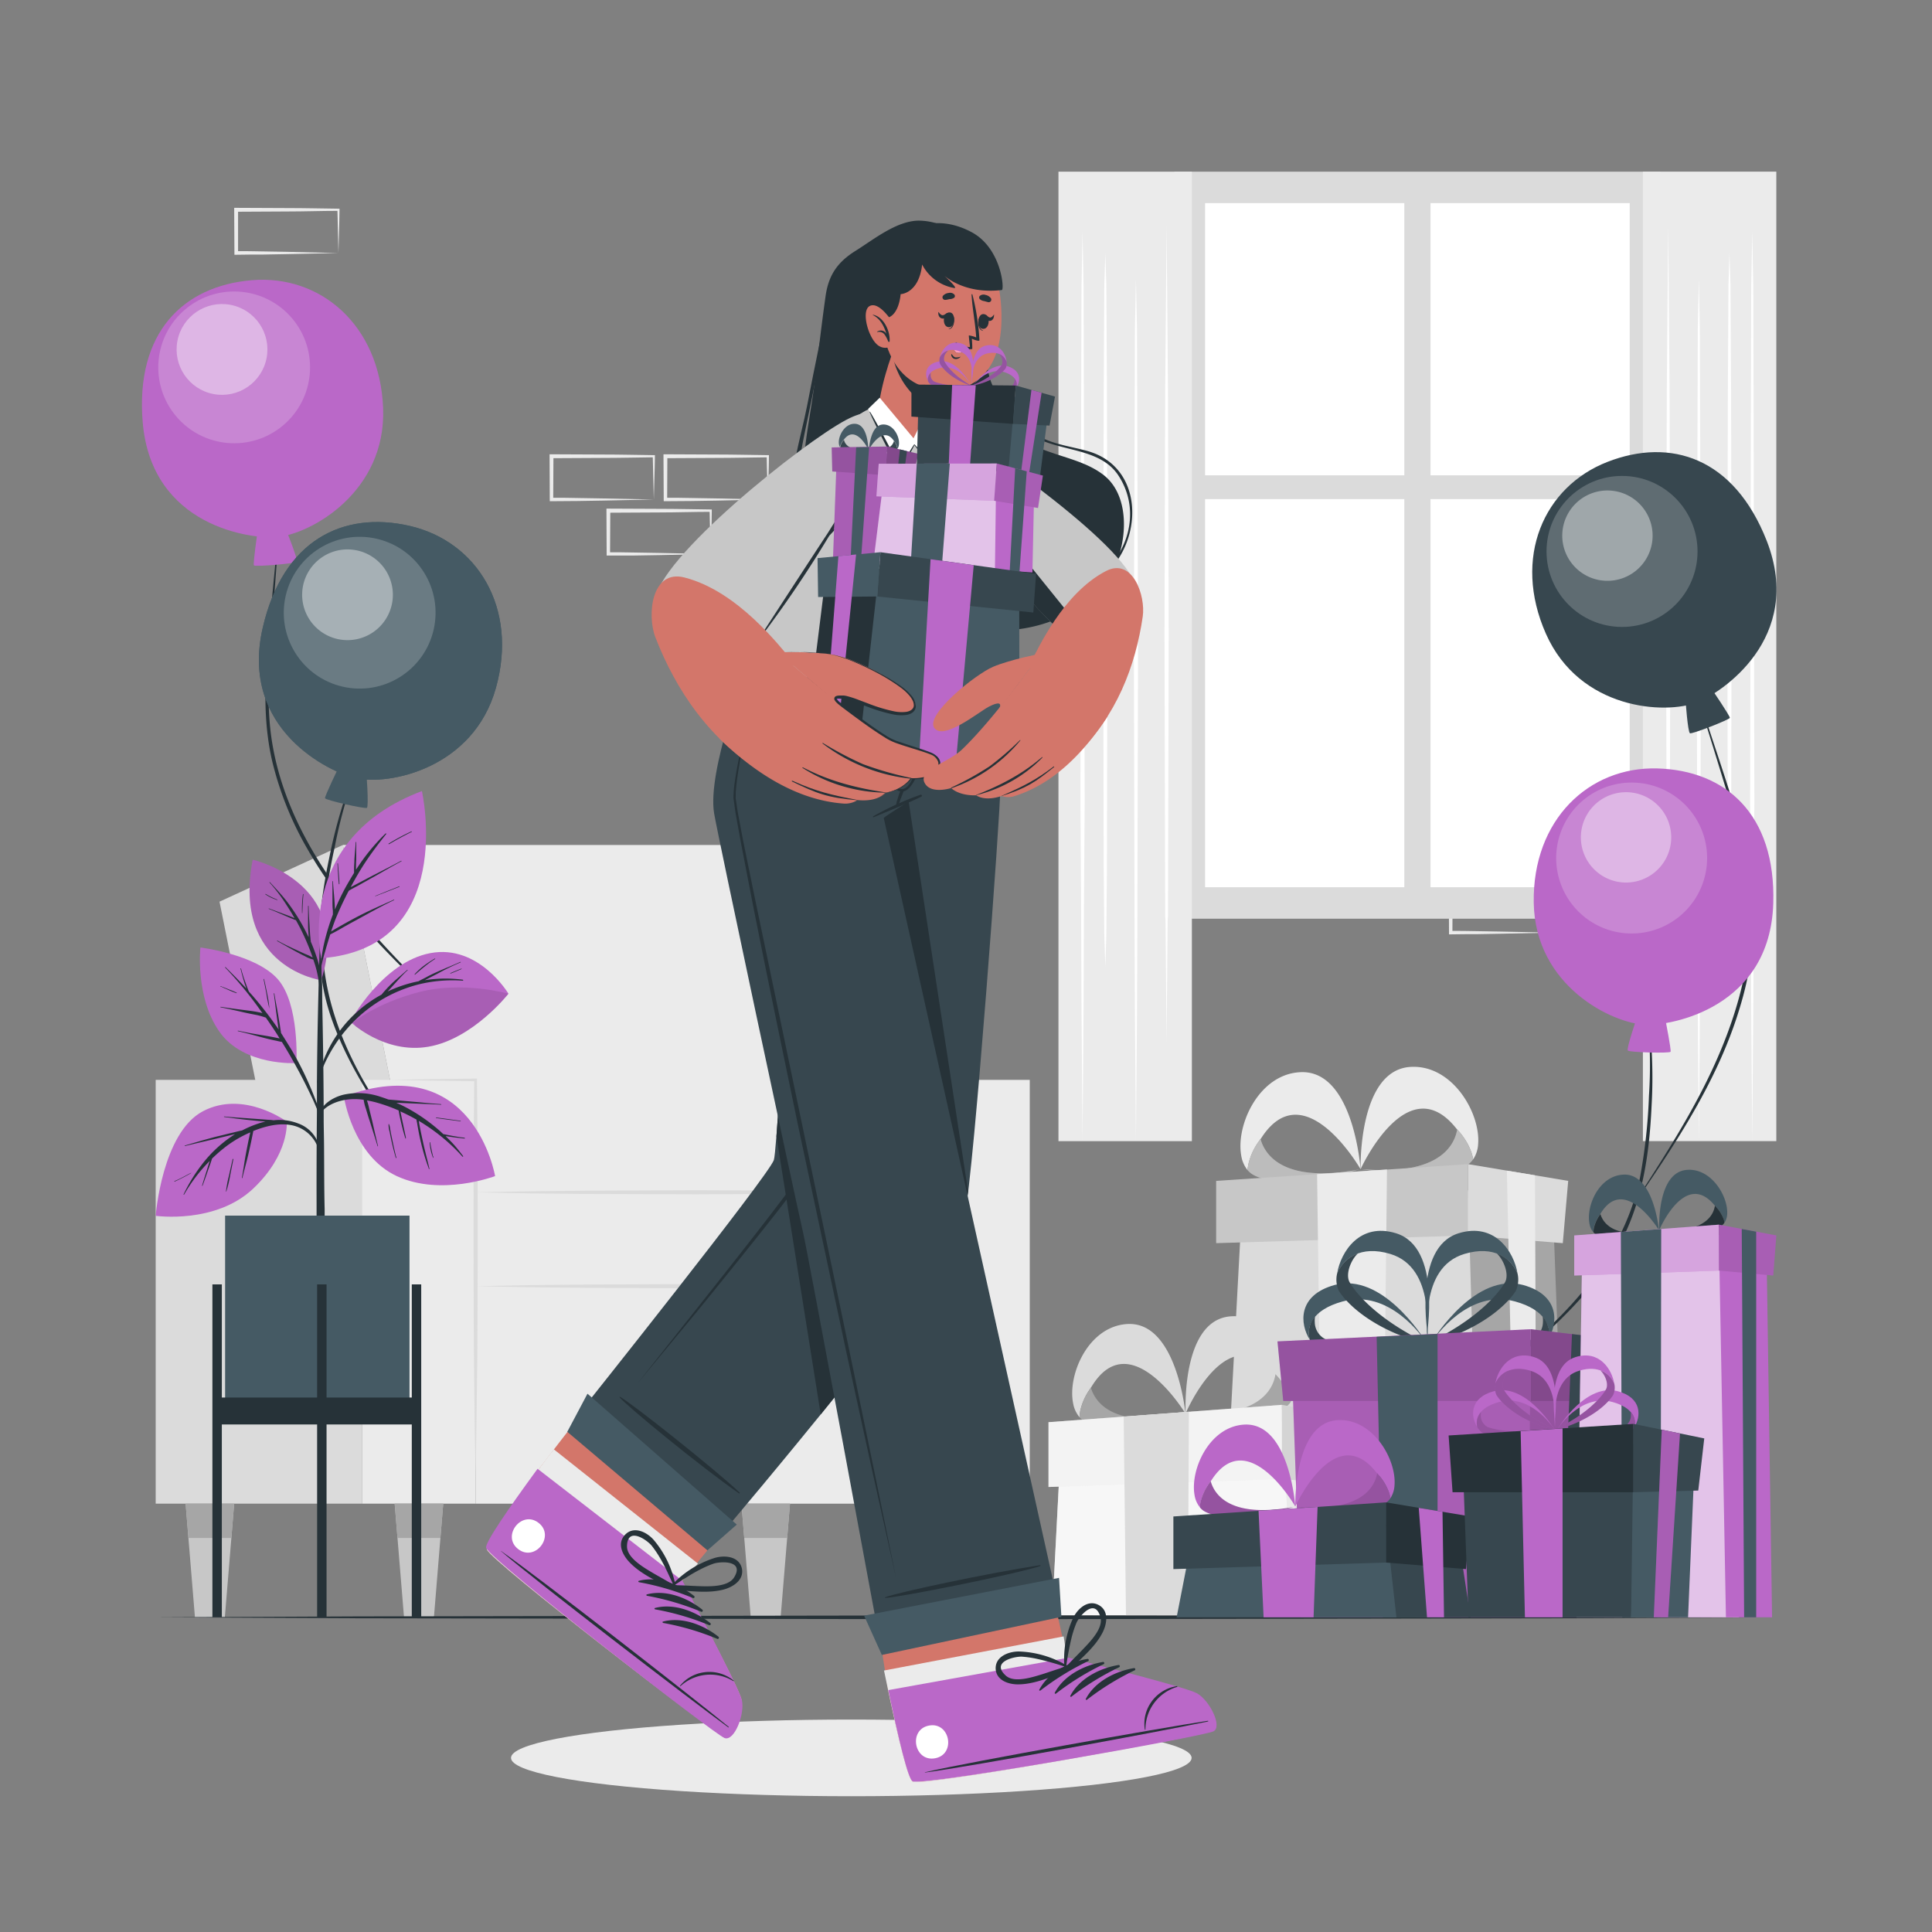 <svg xmlns="http://www.w3.org/2000/svg" viewBox="0 0 500 500"><rect x="0" y="0" width="500" height="500" fill="#808080" stroke="none"/><g id="freepik--background-complete--inject-39"><path d="M87.59,325.06l-13.12.27-6.66.12c-2.23,0-4.47,0-6.7.05h-.44v-.44l-.06-11.19v-.51h.5l13.24.06c4.42,0,8.83.11,13.24.16h.28v.27c0,1.89-.09,3.78-.13,5.65Zm0,0-.14-5.66c0-1.86-.11-3.7-.13-5.53l.27.27c-4.41.05-8.82.16-13.24.16l-13.24.07.5-.5,0,11.19-.45-.45c2.18,0,4.36,0,6.55.05l6.58.12Z" style="fill:#ebebeb"></path><path d="M72.82,339.17l-13.12.27-6.66.12c-2.23,0-4.47,0-6.7.05H45.9v-.44L45.84,328v-.51h.5l13.24.06c4.41,0,8.83.11,13.24.16h.28V328c0,1.89-.08,3.78-.13,5.65Zm0,0-.14-5.66c-.05-1.86-.11-3.7-.13-5.53l.27.27c-4.41.05-8.83.16-13.24.16l-13.24.06.5-.49-.05,11.19-.45-.45c2.18,0,4.36,0,6.55,0l6.58.12Z" style="fill:#ebebeb"></path><path d="M198.69,129.27l-13.12.28-6.66.11c-2.23.05-4.47,0-6.7.05h-.44v-.45l-.06-11.19v-.5h.5l13.24.06c4.41,0,8.83.11,13.24.16H199v.27c0,1.9-.08,3.78-.13,5.65Zm0,0-.14-5.66c-.05-1.86-.11-3.7-.13-5.53l.27.27c-4.41.05-8.83.16-13.24.16l-13.24.07.5-.5-.05,11.19-.45-.45c2.18,0,4.36,0,6.55.06l6.58.11Z" style="fill:#ebebeb"></path><path d="M183.92,143.38l-13.13.28-6.66.11c-2.22,0-4.46,0-6.69,0H157v-.45l-.05-11.19v-.5h.5l13.24.06c4.41,0,8.83.11,13.24.16h.28v.27c0,1.9-.08,3.78-.13,5.65Zm0,0-.14-5.66c-.05-1.86-.11-3.7-.13-5.53l.27.27c-4.41,0-8.83.16-13.24.16l-13.24.07.5-.5-.06,11.19-.44-.45c2.18,0,4.36,0,6.54.06l6.58.11Z" style="fill:#ebebeb"></path><path d="M401.92,241.37l-13.13.27-6.66.12c-2.22,0-4.46,0-6.69.05H375v-.45l-.05-11.19v-.51h.51l13.24.06c4.41,0,8.82.11,13.24.16h.27v.27c0,1.9-.09,3.78-.13,5.65Zm0,0-.15-5.66c0-1.86-.11-3.7-.13-5.53l.28.27c-4.42.05-8.83.16-13.24.16l-13.24.07.5-.5-.06,11.19-.44-.45c2.18,0,4.35,0,6.54.06l6.58.11Z" style="fill:#ebebeb"></path><path d="M169.21,129.27l-13.13.28-6.66.11c-2.23.05-4.46,0-6.69.05h-.45v-.45l-.05-11.19v-.5h.51l13.24.06c4.41,0,8.82.11,13.24.16h.27v.27c0,1.9-.09,3.78-.13,5.65Zm0,0-.15-5.66c0-1.86-.11-3.7-.13-5.53l.28.27c-4.42.05-8.83.16-13.24.16l-13.24.07.5-.5-.06,11.19-.44-.45c2.18,0,4.35,0,6.54.06l6.58.11Z" style="fill:#ebebeb"></path><path d="M453.66,339.17l-13.13.27-6.66.12c-2.22,0-4.46,0-6.69.05h-.45v-.44L426.68,328v-.51h.5l13.24.06c4.41,0,8.83.11,13.24.16h.27V328c0,1.89-.08,3.78-.13,5.65Zm0,0-.14-5.66c0-1.86-.12-3.7-.13-5.53l.27.27c-4.41.05-8.83.16-13.24.16l-13.24.06.5-.49-.06,11.19-.44-.45c2.18,0,4.36,0,6.54,0l6.58.12Z" style="fill:#ebebeb"></path><path d="M438.89,65.49l-13.13.27-6.66.12c-2.22,0-4.46,0-6.69.05H412v-.45l0-11.19v-.51h.51l13.24.06c4.41,0,8.82.11,13.24.16h.27v.27c0,1.9-.09,3.78-.13,5.65Zm0,0-.14-5.66c-.05-1.86-.12-3.7-.14-5.53l.28.27c-4.42,0-8.83.16-13.24.16l-13.24.07.5-.5-.06,11.19-.44-.45c2.18,0,4.35,0,6.54.06l6.58.11Z" style="fill:#ebebeb"></path><path d="M453.66,79.6l-13.13.27-6.66.12c-2.22,0-4.46,0-6.69.05h-.45V79.6l-.05-11.19V67.9h.5l13.24.06c4.41,0,8.83.11,13.24.16h.27v.27c0,1.89-.08,3.78-.13,5.65Zm0,0-.14-5.66c0-1.86-.12-3.7-.13-5.53l.27.27c-4.41,0-8.83.16-13.24.16l-13.24.07.5-.5-.06,11.19-.44-.45c2.18,0,4.36,0,6.54.06l6.58.11Z" style="fill:#ebebeb"></path><path d="M87.59,65.49l-13.12.27-6.66.12c-2.23,0-4.47,0-6.7.05h-.44v-.45L60.61,54.3v-.51h.5l13.24.06c4.42,0,8.83.11,13.24.16h.28v.27c0,1.9-.09,3.78-.13,5.65Zm0,0-.14-5.66c0-1.86-.11-3.7-.13-5.53l.27.27c-4.41,0-8.82.16-13.24.16l-13.24.07.5-.5,0,11.19L61.11,65c2.18,0,4.36,0,6.55.06l6.58.11Z" style="fill:#ebebeb"></path><path d="M382.54,296.05a7.93,7.93,0,0,1-1.29,4c0-.26-.09-.54-.16-.82s-.15-.57-.24-.86a16.4,16.4,0,0,0-3.11-5.37l-.46-.53a.8.8,0,0,0-.13-.13h0l-.22-.24c-12.58-15.94-24.55,9.88-24.81,10.48h0s-.69-25.76,13-26.47C375.92,275.53,383.17,288.09,382.54,296.05Z" style="fill:#ebebeb"></path><path d="M381.25,300a4.88,4.88,0,0,1-1.12,1.19c-6.56,5-26.7,1.57-27.95,1.35h-.06c18.93,1.82,24.13-5.07,25-10.24a.8.8,0,0,1,.13.13l.46.53a16.77,16.77,0,0,1,3.11,5.37c.09.29.17.58.24.86S381.21,299.77,381.25,300Z" style="fill:#ebebeb"></path><path d="M381.25,300a4.88,4.88,0,0,1-1.12,1.19c-6.56,5-26.7,1.57-27.95,1.35h-.06c18.93,1.82,24.13-5.07,25-10.24a.8.8,0,0,1,.13.13l.46.53a16.77,16.77,0,0,1,3.11,5.37c.09.29.17.58.24.86S381.21,299.77,381.25,300Z" style="opacity:0.2"></path><path d="M321.22,299a8,8,0,0,0,1.66,3.85c0-.27,0-.55.08-.84a7.46,7.46,0,0,1,.16-.88,16.36,16.36,0,0,1,2.58-5.63l.41-.58a1.34,1.34,0,0,1,.11-.14h0c.07-.09.14-.17.2-.26,11-17.07,25.38,7.5,25.69,8.07h0s-1.77-25.71-15.51-25.11C325.85,277.91,319.83,291.11,321.22,299Z" style="fill:#ebebeb"></path><path d="M322.88,302.82a5.31,5.31,0,0,0,1.23,1.08c7,4.37,26.72-1,27.95-1.32l.06,0c-18.68,3.62-24.5-2.75-25.9-7.81a1.34,1.34,0,0,0-.11.14l-.41.58a16.75,16.75,0,0,0-2.58,5.63c-.07.3-.12.6-.16.88S322.89,302.55,322.88,302.82Z" style="fill:#ebebeb"></path><path d="M322.88,302.82a5.31,5.31,0,0,0,1.23,1.08c7,4.37,26.72-1,27.95-1.32l.06,0c-18.68,3.62-24.5-2.75-25.9-7.81a1.34,1.34,0,0,0-.11.14l-.41.58a16.75,16.75,0,0,0-2.58,5.63c-.07.3-.12.6-.16.88S322.89,302.55,322.88,302.82Z" style="opacity:0.2"></path><polygon points="388.95 418.19 315.73 418.19 321.78 305.61 381.64 308.17 388.95 418.19" style="fill:#dbdbdb"></polygon><polygon points="405.85 418.19 383.12 418.19 379.94 308.17 401.79 310.07 405.85 418.19" style="fill:#a6a6a6"></polygon><polygon points="314.74 305.61 314.74 321.73 379.94 319.74 379.94 301.28 314.74 305.61" style="fill:#c7c7c7"></polygon><polygon points="404.45 321.73 379.94 319.74 379.94 301.28 405.85 305.61 404.45 321.73" style="fill:#dbdbdb"></polygon><polygon points="357.72 418.19 342.4 418.19 340.86 303.87 358.95 302.67 357.72 418.19" style="fill:#ebebeb"></polygon><polygon points="392.5 418.19 397.72 418.19 397.25 304.17 389.97 302.96 392.5 418.19" style="fill:#ebebeb"></polygon><path d="M277.73,363.2a7.53,7.53,0,0,0,1.65,3.57,7.18,7.18,0,0,1,.06-.79,8.3,8.3,0,0,1,.12-.83,15.27,15.27,0,0,1,2.3-5.35c.11-.18.23-.36.36-.55l.1-.14h0c.06-.09.13-.17.18-.26,9.92-16.27,24,6.44,24.3,7h0s-2.27-24.07-15.15-23.19C281.57,343.33,276.24,355.85,277.73,363.2Z" style="fill:#dbdbdb"></path><path d="M279.38,366.77a5.31,5.31,0,0,0,1.18,1c6.68,3.93,25.05-1.57,26.2-1.91l.05,0c-17.44,3.84-23.05-2-24.49-6.71l-.1.14c-.13.19-.25.37-.36.55a15.73,15.73,0,0,0-2.3,5.35c-.05.28-.09.56-.12.83A7.18,7.18,0,0,0,279.38,366.77Z" style="fill:#a6a6a6"></path><path d="M335.2,359a7.6,7.6,0,0,1-1.11,3.77c0-.25-.11-.51-.18-.77s-.15-.53-.24-.81a15.35,15.35,0,0,0-3.05-4.95l-.44-.49-.12-.13h0l-.22-.23c-12.18-14.65-22.8,9.87-23,10.43h0s-1.26-24.15,11.61-25.15C328.5,339.89,335.6,351.5,335.2,359Z" style="fill:#dbdbdb"></path><path d="M334.09,362.76a5.32,5.32,0,0,1-1,1.14c-6,4.87-25,2.11-26.19,1.93h-.06c17.81,1.26,22.52-5.33,23.25-10.21l.12.13.44.49a15.63,15.63,0,0,1,3.05,4.95c.09.28.17.54.24.81S334,362.51,334.09,362.76Z" style="fill:#a6a6a6"></path><polygon points="340.11 418.01 272.27 418.01 274.76 369.98 333.34 367.88 340.11 418.01" style="fill:#ebebeb"></polygon><polygon points="340.11 418.01 272.27 418.01 274.76 369.98 333.34 367.88 340.11 418.01" style="fill:#fff;opacity:0.6"></polygon><polygon points="353.98 418.01 334.71 418.01 331.76 367.88 351.64 371.59 353.98 418.01" style="fill:#ebebeb"></polygon><polygon points="271.35 368.06 271.35 384.83 331.76 382.75 331.76 363.57 271.35 368.06" style="fill:#ebebeb"></polygon><polygon points="271.35 368.06 271.35 384.83 331.76 382.75 331.76 363.57 271.35 368.06" style="fill:#fff;opacity:0.4"></polygon><polygon points="354.47 384.83 331.76 382.75 331.76 363.57 355.77 368.06 354.47 384.83" style="fill:#ebebeb"></polygon><polygon points="354.47 384.83 331.76 382.75 331.76 363.57 355.77 368.06 354.47 384.83" style="opacity:0.1"></polygon><polygon points="290.81 366.62 291.4 418.01 307.42 418.01 307.68 365.36 290.81 366.62" style="fill:#dbdbdb"></polygon><polygon points="341.33 365.36 347.35 366.49 347.35 418.01 342.31 418.01 341.33 365.36" style="fill:#dbdbdb"></polygon><rect x="303.93" y="44.43" width="125.78" height="193.33" style="fill:#dbdbdb"></rect><rect x="311.87" y="52.57" width="51.56" height="70.44" style="fill:#fff"></rect><rect x="370.21" y="52.57" width="51.56" height="70.44" style="fill:#fff"></rect><rect x="311.87" y="129.17" width="51.56" height="100.44" style="fill:#fff"></rect><rect x="370.21" y="129.17" width="51.56" height="100.44" style="fill:#fff"></rect><rect x="273.93" y="44.43" width="34.53" height="250.9" style="fill:#ebebeb"></rect><polygon points="301.91 58.26 302.18 89.71 302.27 101.16 302.46 164.07 302.28 236.97 302.18 238.43 301.91 269.88 301.64 238.43 301.55 236.97 301.37 164.07 301.55 101.16 301.65 89.71 301.91 58.26" style="fill:#fff"></polygon><polygon points="286.06 65.55 286.32 73.64 286.48 101.72 286.6 157.89 286.48 224.06 286.32 242.14 286.06 250.23 285.79 242.14 285.63 224.06 285.51 157.89 285.64 101.72 285.79 73.64 286.06 65.55" style="fill:#fff"></polygon><polygon points="293.98 72.18 294.25 85.07 294.35 117.95 294.53 163.72 294.35 239.49 294.25 262.38 293.98 295.26 293.72 262.38 293.62 239.49 293.44 163.72 293.62 117.95 293.72 85.07 293.98 72.18" style="fill:#fff"></polygon><polygon points="280.16 59.91 280.43 74.33 280.52 108.75 280.71 207.59 280.52 236.43 280.43 260.84 280.16 295.26 279.89 260.84 279.8 236.43 279.61 207.59 279.8 108.75 279.89 74.33 280.16 59.91" style="fill:#fff"></polygon><rect x="425.18" y="44.43" width="34.53" height="250.9" transform="translate(884.89 339.75) rotate(180)" style="fill:#ebebeb"></rect><polygon points="431.73 58.26 432 89.71 432.09 101.16 432.28 164.07 432.09 236.97 432 238.43 431.73 269.88 431.46 238.43 431.37 236.97 431.18 164.07 431.37 101.16 431.46 89.71 431.73 58.26" style="fill:#fff"></polygon><polygon points="447.58 65.55 447.85 73.64 448 101.72 448.13 157.89 448.01 224.06 447.85 242.14 447.58 250.23 447.32 242.14 447.16 224.06 447.04 157.89 447.17 101.72 447.32 73.64 447.58 65.55" style="fill:#fff"></polygon><polygon points="439.66 72.18 439.92 85.07 440.02 117.95 440.2 163.72 440.02 239.49 439.93 262.38 439.66 295.26 439.39 262.38 439.29 239.49 439.11 163.72 439.29 117.95 439.39 85.07 439.66 72.18" style="fill:#fff"></polygon><polygon points="453.48 59.91 453.75 74.33 453.84 108.75 454.03 207.59 453.85 236.43 453.75 260.84 453.48 295.26 453.21 260.84 453.12 236.43 452.93 207.59 453.12 108.75 453.21 74.33 453.48 59.91" style="fill:#fff"></polygon><polygon points="111.65 332.87 76.77 332.87 56.81 233.35 88.74 218.68 111.65 332.87" style="fill:#dbdbdb"></polygon><polygon points="211.47 332.87 111.65 332.87 88.74 218.68 188.57 218.68 211.47 332.87" style="fill:#ebebeb"></polygon><rect x="40.29" y="279.47" width="53.45" height="109.67" style="fill:#dbdbdb"></rect><polygon points="237.13 389.15 222.52 389.15 200.76 279.47 237.13 279.47 237.13 389.15" style="fill:#dbdbdb"></polygon><rect x="93.74" y="279.47" width="29.37" height="109.67" style="fill:#ebebeb"></rect><rect x="237.13" y="279.47" width="29.37" height="109.67" style="fill:#ebebeb"></rect><rect x="123.11" y="332.87" width="114.02" height="56.28" style="fill:#ebebeb"></rect><rect x="123.11" y="308.53" width="114.02" height="24.56" style="fill:#ebebeb"></rect><path d="M100.94,279.47l11.08-.2,11.09-.13h.33v.34l.12,12.84.05,12.83c0,8.56.06,17.11,0,25.67s0,17.11-.15,25.67-.19,17.11-.37,25.67q-.27-12.84-.37-25.67c-.11-8.56-.12-17.11-.15-25.67s0-17.11,0-25.67l.05-12.83.12-12.84.34.34L112,279.67Z" style="fill:#dbdbdb"></path><path d="M237.12,279.47c.23,8.59.34,17.18.43,25.77l.13,25.76-.13,25.77-.15,12.88-.28,12.88-.27-12.88-.15-12.88L236.57,331l.13-25.76C236.79,296.65,236.9,288.06,237.12,279.47Z" style="fill:#dbdbdb"></path><path d="M237.12,332.87c-9.5.22-19,.33-28.5.42l-28.5.13-28.51-.13-14.25-.15-14.25-.27,14.25-.28,14.25-.15,28.51-.13,28.5.13C218.12,332.53,227.62,332.64,237.12,332.87Z" style="fill:#dbdbdb"></path><path d="M237.12,308.53c-9.5.23-19,.34-28.5.43l-28.5.13L151.61,309l-14.25-.15-14.25-.28,14.25-.27,14.25-.15,28.51-.13,28.5.13C218.12,308.2,227.62,308.31,237.12,308.53Z" style="fill:#dbdbdb"></path><polygon points="60.6 389.14 59.88 398.03 58.19 418.56 50.45 418.56 48.76 398.03 48.04 389.14 60.6 389.14" style="fill:#c7c7c7"></polygon><polygon points="48.04 389.14 60.6 389.14 59.88 398.03 48.76 398.03 48.04 389.14" style="fill:#a6a6a6"></polygon><polygon points="114.71 389.14 113.98 398.03 112.3 418.56 104.56 418.56 102.87 398.03 102.14 389.14 114.71 389.14" style="fill:#c7c7c7"></polygon><polygon points="102.14 389.14 114.71 389.14 113.98 398.03 102.87 398.03 102.14 389.14" style="fill:#a6a6a6"></polygon><polygon points="204.45 389.14 203.72 398.03 202.03 418.56 194.29 418.56 192.61 398.03 191.88 389.14 204.45 389.14" style="fill:#c7c7c7"></polygon><polygon points="191.88 389.14 204.45 389.14 203.72 398.03 192.61 398.03 191.88 389.14" style="fill:#a6a6a6"></polygon><polygon points="258.56 389.14 257.84 398.03 256.15 418.56 248.41 418.56 246.72 398.03 246 389.14 258.56 389.14" style="fill:#c7c7c7"></polygon><polygon points="258.56 389.14 257.84 398.03 246.72 398.03 246 389.14 258.56 389.14" style="fill:#a6a6a6"></polygon></g><g id="freepik--Shadow--inject-39"><ellipse cx="220.32" cy="454.94" rx="88.07" ry="9.92" style="fill:#ebebeb"></ellipse></g><g id="freepik--Floor--inject-39"><polygon points="40.29 418.56 92.72 418.32 145.14 418.23 250 418.06 354.86 418.23 407.28 418.32 459.71 418.56 407.28 418.81 354.86 418.9 250 419.06 145.14 418.89 92.72 418.81 40.29 418.56" style="fill:#263238"></polygon></g><g id="freepik--Balloons--inject-39"><path d="M79.51,219.63a85,85,0,0,1-9.09-22.74c-1.91-8.35-2-16.87-1.42-25.38.73-10.78,1.91-21.55,2.86-32.31,0-.18.27-.13.26,0-.72,9.3-1.44,18.6-2.08,27.91-.59,8.66-1,17.4.55,26,3,17,12.3,32.23,23.29,45.28,6.84,8.13,14.45,15.6,22,23,.08.08,0,.22-.11.14C102.24,249,88.7,235.84,79.51,219.63Z" style="fill:#263238"></path><path d="M74,137s3.21,7.91,2.8,8.38-10.83,1.36-11.09.94.93-8.71.93-8.71Z" style="fill:#BA68C8"></path><path d="M65.12,72.52C82.8,71,98.32,84,99.15,105.65S80.5,138.23,71.6,139c-6.42.54-32.39-2.58-34.67-29.75C35,86,47.5,74,65.12,72.52Z" style="fill:#BA68C8"></path><circle cx="60.6" cy="95.07" r="19.64" transform="translate(-46.84 60.92) rotate(-39.85)" style="fill:#fff;opacity:0.2"></circle><circle cx="57.46" cy="90.43" r="11.75" transform="translate(-42.16 129.88) rotate(-79.17)" style="fill:#fff;opacity:0.4"></circle><path d="M85.5,262.74c-4.51-13.62-3.1-27.52-.17-41.32a129.26,129.26,0,0,1,7.18-23.67c.07-.18.32-.05.26.12a120.8,120.8,0,0,0-6.11,21.19,143,143,0,0,0-3.12,21.19c-.74,14.07,3.64,27.23,10.5,39.36,3.87,6.83,8.34,13.27,12.79,19.72.12.16-.14.34-.26.17C98.35,288.1,90,276.22,85.5,262.74Z" style="fill:#263238"></path><path d="M94.84,200.23s.64,8.51.11,8.84-10.73-2-10.84-2.49,3.53-8,3.53-8Z" style="fill:#455a64"></path><path d="M106.06,136.11c17.29,4,28.11,21.06,22.28,41.93s-27.7,25.33-36.4,23.33C85.66,199.93,61.88,189,68,162.45,73.23,139.74,88.83,132.14,106.06,136.11Z" style="fill:#455a64"></path><path d="M106.06,136.11c17.29,4,28.11,21.06,22.28,41.93s-27.7,25.33-36.4,23.33C85.66,199.93,61.88,189,68,162.45,73.23,139.74,88.83,132.14,106.06,136.11Z" style="fill:#455a64"></path><circle cx="93.08" cy="158.57" r="19.64" transform="translate(-82.39 213.5) rotate(-76.97)" style="fill:#fff;opacity:0.2"></circle><path d="M80.22,160.52a11.74,11.74,0,1,0,3.14-16.32A11.74,11.74,0,0,0,80.22,160.52Z" style="fill:#fff;opacity:0.4"></path><path d="M450.24,260.85A84.36,84.36,0,0,0,454,236.78c0-8.52-1.79-16.79-4.23-24.92-3.1-10.29-6.63-20.47-9.93-30.7-.05-.16-.3-.06-.25.1,2.76,8.86,5.52,17.72,8.2,26.6,2.49,8.27,4.79,16.66,5.22,25.33.85,17.17-4.79,34-12.56,49.07-4.83,9.39-10.55,18.31-16.27,27.18-.06.1.07.21.14.11C434.71,294.4,444.92,278.6,450.24,260.85Z" style="fill:#263238"></path><path d="M436.2,181.05s.59,8.47,1.16,8.72,10.27-3.53,10.32-4-4.63-7.37-4.63-7.37Z" style="fill:#37474f"></path><path d="M416,119.54c-16.44,6.4-24.65,24.76-15.92,44.47s30.9,21,39.17,17.74c6-2.32,27.81-16.46,18-41.73C448.8,118.42,432.36,113.17,416,119.54Z" style="fill:#37474f"></path><circle cx="419.78" cy="142.71" r="19.54" style="fill:#fff;opacity:0.2"></circle><path d="M407.41,146.55a11.69,11.69,0,1,0,.66-16.51A11.68,11.68,0,0,0,407.41,146.55Z" style="fill:#fff;opacity:0.4"></path><path d="M416.89,325.9c7.76-12,9.9-25.71,10.54-39.72a128.74,128.74,0,0,0-.95-24.59c0-.18-.3-.12-.28.06a120.69,120.69,0,0,1,.55,21.92,143.24,143.24,0,0,1-2.32,21.18c-2.82,13.73-10.35,25.29-20,35.24-5.43,5.6-11.35,10.67-17.26,15.76-.15.13,0,.36.21.23C398.15,347.07,409.21,337.75,416.89,325.9Z" style="fill:#263238"></path><path d="M423.61,263.4s-2.75,8-2.33,8.48,10.83.75,11.06.32-1.39-8.59-1.39-8.59Z" style="fill:#BA68C8"></path><path d="M428.93,198.87c-17.64-.51-32.35,13.2-32,34.75s20.3,31.34,29.17,31.6c6.41.19,32-4.33,32.82-31.44C459.61,210.62,446.51,199.38,428.93,198.87Z" style="fill:#BA68C8"></path><path d="M403.43,227.21a19.53,19.53,0,1,0,13.72-24A19.54,19.54,0,0,0,403.43,227.21Z" style="fill:#fff;opacity:0.2"></path><path d="M409.54,219.78a11.69,11.69,0,1,0,8.21-14.35A11.68,11.68,0,0,0,409.54,219.78Z" style="fill:#fff;opacity:0.4"></path></g><g id="freepik--Gifts--inject-39"><path d="M400.57,346.76c1-3.29-.51-7.75-8.45-9.94-12.05-3.33-20.72,9.15-21.76,10.73,1.11-1.82,11.62-18.27,23.8-15C403.79,335.18,403.25,342.61,400.57,346.76Z" style="fill:#455a64"></path><path d="M400.57,346.76a6.6,6.6,0,0,1-3.17,2.77c-4.24,1.3-13.86,2.11-26.31-1.57l-.83-.25a1.43,1.43,0,0,1,.1-.16l.06-.1.1,0c13.1,1.9,22.22.5,26-.85a5,5,0,0,0,2.79-4.41,6.65,6.65,0,0,0-.07-1.47A6.27,6.27,0,0,1,400.57,346.76Z" style="fill:#37474f"></path><path d="M392.73,329.57c-1.62-3.82-6-7.39-13.76-5.05-11.78,3.55-9.49,20.84-9.16,23-.45-2.43-4.18-24.7,7.67-28.35C386.86,316.27,391.81,323.94,392.73,329.57Z" style="fill:#455a64"></path><path d="M392.73,329.57a6.92,6.92,0,0,1-.46,4.54c-2.35,3.7-9.25,10-21.6,13.39l-.82.22a1.76,1.76,0,0,1,0-.21s0-.08,0-.13l.09,0c11.56-5.56,17.64-12.12,19.58-15.58.75-1.36.37-3.8-1-6a9.24,9.24,0,0,0-1.12-1.41A9.31,9.31,0,0,1,392.73,329.57Z" style="fill:#37474f"></path><path d="M339,346.76c-1-3.29.51-7.75,8.45-9.94,12.05-3.33,20.72,9.15,21.76,10.73-1.11-1.82-11.62-18.27-23.8-15C335.79,335.18,336.33,342.61,339,346.76Z" style="fill:#455a64"></path><path d="M339,346.76a6.56,6.56,0,0,0,3.17,2.77c4.24,1.3,13.86,2.11,26.31-1.57l.83-.25-.1-.16-.06-.1-.1,0c-13.1,1.9-22.22.5-26-.85a5,5,0,0,1-2.79-4.41,6.65,6.65,0,0,1,.07-1.47A6.27,6.27,0,0,0,339,346.76Z" style="fill:#37474f"></path><path d="M346.05,329.57c1.62-3.82,6-7.39,13.76-5.05,11.78,3.55,9.49,20.84,9.16,23,.45-2.43,4.18-24.7-7.67-28.35C351.92,316.27,347,323.94,346.05,329.57Z" style="fill:#455a64"></path><path d="M346.05,329.57a6.92,6.92,0,0,0,.46,4.54c2.35,3.7,9.24,10,21.6,13.39l.82.22a1.76,1.76,0,0,0,0-.21.69.69,0,0,1,0-.13l-.09,0c-11.56-5.56-17.64-12.12-19.58-15.58-.76-1.36-.38-3.8,1-6a10,10,0,0,1,1.13-1.41A9.31,9.31,0,0,0,346.05,329.57Z" style="fill:#37474f"></path><polygon points="395.27 418.56 336.61 418.56 334.11 347.22 397.97 348.54 395.27 418.56" style="fill:#BA68C8"></polygon><polygon points="395.27 418.56 336.61 418.56 334.11 347.22 397.97 348.54 395.27 418.56" style="opacity:0.1"></polygon><polygon points="416.75 418.56 395.27 418.56 396.16 348.54 419.38 350.39 416.75 418.56" style="fill:#BA68C8"></polygon><g style="opacity:0.2"><polygon points="416.75 418.56 395.27 418.56 396.16 348.54 419.38 350.39 416.75 418.56"></polygon></g><polygon points="330.61 347.15 332.1 362.57 396.16 362.57 396.16 344 330.61 347.15" style="fill:#BA68C8"></polygon><polygon points="330.61 347.15 332.1 362.57 396.16 362.57 396.16 344 330.61 347.15" style="opacity:0.2"></polygon><polygon points="421.39 362.57 396.16 362.57 396.16 344 423.83 347.27 421.39 362.57" style="fill:#BA68C8"></polygon><polygon points="421.39 362.57 396.16 362.57 396.16 344 423.83 347.27 421.39 362.57" style="opacity:0.3"></polygon><polygon points="413.95 346.1 409.23 418.44 403.84 418.44 406.83 345.26 413.95 346.1" style="fill:#37474f"></polygon><polygon points="372.04 345.24 372.04 418.56 357.87 418.56 356.27 345.96 372.04 345.24" style="fill:#455a64"></polygon><path d="M360.9,384.39a6.83,6.83,0,0,1-1.08,3.37c0-.23-.08-.46-.14-.7a6.44,6.44,0,0,0-.2-.72,13.77,13.77,0,0,0-2.63-4.53c-.13-.15-.25-.3-.39-.45l-.1-.12h0l-.19-.21c-10.62-13.45-20.73,8.35-20.94,8.85h0s-.58-21.74,11-22.35C355.32,367.07,361.43,377.67,360.9,384.39Z" style="fill:#BA68C8"></path><path d="M359.82,387.76a4.51,4.51,0,0,1-.95,1c-5.54,4.24-22.54,1.32-23.6,1.14h0c16,1.54,20.37-4.28,21.14-8.65l.1.12c.14.15.26.3.39.45a14.13,14.13,0,0,1,2.63,4.53c.08.24.14.49.2.72S359.78,387.53,359.82,387.76Z" style="fill:#BA68C8"></path><path d="M359.82,387.76a4.51,4.51,0,0,1-.95,1c-5.54,4.24-22.54,1.32-23.6,1.14h0c16,1.54,20.37-4.28,21.14-8.65l.1.12c.14.15.26.3.39.45a14.13,14.13,0,0,1,2.63,4.53c.08.24.14.49.2.72S359.78,387.53,359.82,387.76Z" style="opacity:0.2"></path><path d="M309.14,386.86a6.75,6.75,0,0,0,1.4,3.25,5.53,5.53,0,0,1,.07-.7c0-.25.08-.5.13-.75a13.79,13.79,0,0,1,2.19-4.76l.34-.48.09-.13h0l.17-.22c9.29-14.41,21.43,6.33,21.69,6.81h0s-1.49-21.7-13.09-21.2C313.05,369.09,308,380.23,309.14,386.86Z" style="fill:#BA68C8"></path><path d="M310.54,390.11a4.31,4.31,0,0,0,1,.91c5.91,3.69,22.56-.83,23.59-1.11l.05,0c-15.76,3.05-20.68-2.32-21.86-6.6l-.09.13-.34.48a14.06,14.06,0,0,0-2.19,4.76c-.05.25-.1.5-.13.75A5.53,5.53,0,0,0,310.54,390.11Z" style="fill:#BA68C8"></path><path d="M310.54,390.11a4.31,4.31,0,0,0,1,.91c5.91,3.69,22.56-.83,23.59-1.11l.05,0c-15.76,3.05-20.68-2.32-21.86-6.6l-.09.13-.34.48a14.06,14.06,0,0,0-2.19,4.76c-.05.25-.1.5-.13.75A5.53,5.53,0,0,0,310.54,390.11Z" style="opacity:0.2"></path><polygon points="366.32 418.56 304.51 418.56 309.61 392.46 360.14 394.62 366.32 418.56" style="fill:#455a64"></polygon><polygon points="380.58 418.56 361.39 418.56 358.7 394.62 377.15 396.23 380.58 418.56" style="fill:#37474f"></polygon><polygon points="303.67 392.46 303.67 406.08 358.7 404.39 358.7 388.81 303.67 392.46" style="fill:#37474f"></polygon><polygon points="379.4 406.08 358.7 404.39 358.7 388.81 380.58 392.46 379.4 406.08" style="fill:#263238"></polygon><polygon points="339.95 418.56 327.02 418.56 325.71 391 340.99 389.99 339.95 418.56" style="fill:#BA68C8"></polygon><polygon points="369.31 418.56 373.71 418.56 373.32 391.25 367.17 390.23 369.31 418.56" style="fill:#BA68C8"></polygon><path d="M411.36,316.72a4.68,4.68,0,0,0,1,2.21,4,4,0,0,1,0-.49c0-.17.05-.34.08-.52a9.51,9.51,0,0,1,1.42-3.31l.23-.34.06-.09h0a.91.91,0,0,0,.11-.16c6.14-10.08,14.87,4,15.06,4.31h0S428,303.42,420,304C413.74,304.4,410.44,312.16,411.36,316.72Z" style="fill:#455a64"></path><path d="M412.39,318.93a2.82,2.82,0,0,0,.73.6c4.14,2.44,15.52-1,16.23-1.18h0c-10.8,2.38-14.28-1.23-15.17-4.16l-.06.09-.23.34a9.7,9.7,0,0,0-1.42,3.31c0,.18-.06.35-.08.52A4,4,0,0,0,412.39,318.93Z" style="fill:#263238"></path><path d="M447,314.11a4.63,4.63,0,0,1-.69,2.33,4.52,4.52,0,0,0-.11-.47,4.74,4.74,0,0,0-.15-.5,9.6,9.6,0,0,0-1.89-3.07l-.27-.31-.08-.07h0l-.13-.14c-7.55-9.08-14.13,6.11-14.27,6.46h0s-.78-15,7.19-15.58C442.82,302.27,447.21,309.47,447,314.11Z" style="fill:#455a64"></path><path d="M446.28,316.44a3.1,3.1,0,0,1-.64.71c-3.73,3-15.49,1.3-16.22,1.2h0c11,.78,13.95-3.3,14.4-6.32l.08.07.27.31a9.6,9.6,0,0,1,1.89,3.07,4.74,4.74,0,0,1,.15.5A4.52,4.52,0,0,1,446.28,316.44Z" style="fill:#263238"></path><polygon points="450.01 418.56 407.98 418.56 409.52 320.91 445.81 319.62 450.01 418.56" style="fill:#BA68C8"></polygon><polygon points="450.01 418.56 407.98 418.56 409.52 320.91 445.81 319.62 450.01 418.56" style="fill:#fff;opacity:0.6"></polygon><polygon points="458.61 418.56 446.67 418.56 444.84 319.62 457.15 321.92 458.61 418.56" style="fill:#BA68C8"></polygon><polygon points="407.41 319.73 407.41 330.11 444.84 328.83 444.84 316.94 407.41 319.73" style="fill:#BA68C8"></polygon><polygon points="407.41 319.73 407.41 330.11 444.84 328.83 444.84 316.94 407.41 319.73" style="fill:#fff;opacity:0.4"></polygon><polygon points="458.91 330.11 444.84 328.83 444.84 316.94 459.71 319.73 458.91 330.11" style="fill:#BA68C8"></polygon><polygon points="458.91 330.11 444.84 328.83 444.84 316.94 459.71 319.73 458.91 330.11" style="opacity:0.1"></polygon><polygon points="419.47 318.83 419.84 418.56 429.76 418.56 429.92 318.06 419.47 318.83" style="fill:#455a64"></polygon><polygon points="450.76 318.06 454.5 318.75 454.5 418.56 451.38 418.56 450.76 318.06" style="fill:#455a64"></polygon><path d="M422.93,369.4c.64-2.17-.34-5.11-5.57-6.55-7.95-2.19-13.66,6-14.35,7.07.74-1.19,7.66-12,15.69-9.87C425.05,361.77,424.69,366.67,422.93,369.4Z" style="fill:#BA68C8"></path><path d="M422.93,369.4a4.31,4.31,0,0,1-2.09,1.83c-2.79.86-9.14,1.39-17.35-1L403,370l.06-.11,0-.06h.07c8.63,1.25,14.65.33,17.11-.56a3.27,3.27,0,0,0,1.84-2.9,4,4,0,0,0-.05-1A4.11,4.11,0,0,1,422.93,369.4Z" style="fill:#BA68C8"></path><path d="M422.93,369.4a4.31,4.31,0,0,1-2.09,1.83c-2.79.86-9.14,1.39-17.35-1L403,370l.06-.11,0-.06h.07c8.63,1.25,14.65.33,17.11-.56a3.27,3.27,0,0,0,1.84-2.9,4,4,0,0,0-.05-1A4.11,4.11,0,0,1,422.93,369.4Z" style="opacity:0.2"></path><path d="M417.76,358.07c-1.07-2.51-4-4.87-9.07-3.33-7.77,2.34-6.26,13.74-6,15.15-.29-1.6-2.76-16.28,5.06-18.68C413.89,349.3,417.16,354.36,417.76,358.07Z" style="fill:#BA68C8"></path><path d="M417.76,358.07a4.63,4.63,0,0,1-.3,3c-1.55,2.44-6.1,6.56-14.24,8.82l-.54.15,0-.15s0-.05,0-.08,0,0,.06,0c7.62-3.66,11.63-8,12.9-10.27.5-.89.25-2.5-.67-3.92a6.57,6.57,0,0,0-.74-.93A6.17,6.17,0,0,1,417.76,358.07Z" style="fill:#BA68C8"></path><path d="M417.76,358.07a4.63,4.63,0,0,1-.3,3c-1.55,2.44-6.1,6.56-14.24,8.82l-.54.15,0-.15s0-.05,0-.08,0,0,.06,0c7.62-3.66,11.63-8,12.9-10.27.5-.89.25-2.5-.67-3.92a6.57,6.57,0,0,0-.74-.93A6.17,6.17,0,0,1,417.76,358.07Z" style="opacity:0.2"></path><path d="M382.35,369.4c-.65-2.17.34-5.11,5.57-6.55,7.94-2.19,13.66,6,14.34,7.07-.73-1.19-7.66-12-15.68-9.87C380.23,361.77,380.58,366.67,382.35,369.4Z" style="fill:#BA68C8"></path><path d="M382.35,369.4a4.27,4.27,0,0,0,2.09,1.83c2.79.86,9.13,1.39,17.34-1l.55-.16-.07-.11,0-.06h-.06c-8.64,1.25-14.65.33-17.12-.56a3.31,3.31,0,0,1-1.84-2.9,4.51,4.51,0,0,1,.05-1A4.13,4.13,0,0,0,382.35,369.4Z" style="fill:#BA68C8"></path><path d="M382.35,369.4a4.27,4.27,0,0,0,2.09,1.83c2.79.86,9.13,1.39,17.34-1l.55-.16-.07-.11,0-.06h-.06c-8.64,1.25-14.65.33-17.12-.56a3.31,3.31,0,0,1-1.84-2.9,4.51,4.51,0,0,1,.05-1A4.13,4.13,0,0,0,382.35,369.4Z" style="opacity:0.2"></path><path d="M387,358.07c1.07-2.51,4-4.87,9.07-3.33,7.77,2.34,6.26,13.74,6,15.15.29-1.6,2.75-16.28-5.06-18.68C390.86,349.3,387.59,354.36,387,358.07Z" style="fill:#BA68C8"></path><path d="M387,358.07a4.63,4.63,0,0,0,.3,3c1.55,2.44,6.1,6.56,14.24,8.82l.54.15,0-.15s0-.05,0-.08,0,0-.06,0c-7.62-3.66-11.63-8-12.9-10.27-.5-.89-.25-2.5.67-3.92a5.92,5.92,0,0,1,.74-.93A6.11,6.11,0,0,0,387,358.07Z" style="fill:#BA68C8"></path><path d="M387,358.07a4.63,4.63,0,0,0,.3,3c1.55,2.44,6.1,6.56,14.24,8.82l.54.15,0-.15s0-.05,0-.08,0,0-.06,0c-7.62-3.66-11.63-8-12.9-10.27-.5-.89-.25-2.5.67-3.92a5.92,5.92,0,0,1,.74-.93A6.11,6.11,0,0,0,387,358.07Z" style="opacity:0.2"></path><polygon points="422.12 418.56 380.05 418.56 378.32 372.26 423.97 373.81 422.12 418.56" style="fill:#37474f"></polygon><polygon points="436.87 418.56 422.12 418.56 422.73 373.81 438.68 375.58 436.87 418.56" style="fill:#455a64"></polygon><polygon points="374.9 371.5 375.92 386.19 422.73 386.19 422.73 368.5 374.9 371.5" style="fill:#263238"></polygon><polygon points="439.51 385.75 422.73 386.19 422.73 368.5 441.06 372.26 439.51 385.75" style="fill:#37474f"></polygon><polygon points="434.78 370.98 431.71 418.56 428 418.56 430.06 370.01 434.78 370.98" style="fill:#BA68C8"></polygon><polygon points="434.78 370.98 431.71 418.56 428 418.56 430.06 370.01 434.78 370.98" style="opacity:0.1"></polygon><polygon points="404.39 369.68 404.39 418.56 394.65 418.56 393.54 370.37 404.39 369.68" style="fill:#BA68C8"></polygon></g><g id="freepik--Plant--inject-39"><path d="M83.13,253.68S60,250.44,65.4,222.5C65.4,222.5,91.26,228.31,83.13,253.68Z" style="fill:#BA68C8"></path><path d="M83.13,253.68S60,250.44,65.4,222.5C65.4,222.5,91.26,228.31,83.13,253.68Z" style="opacity:0.1"></path><path d="M82,247.85a44.37,44.37,0,0,0-1.57-4.16c0-.18,0-.36-.06-.53,0-.39-.07-.77-.1-1.16-.06-.83-.12-1.66-.16-2.5-.1-1.67-.21-3.34-.24-5a.07.07,0,0,0-.14,0c0,1.68,0,3.35,0,5,0,.84.08,1.67.13,2.5,0,.19,0,.37,0,.56a49.62,49.62,0,0,0-4.64-7.94,39.06,39.06,0,0,0-2.53-3.2c-.92-1.06-1.89-2.07-2.83-3.11-.06-.07-.16,0-.09.1a42.37,42.37,0,0,1,4.46,5.93c.7,1.07,1.36,2.16,2,3.27l-.21-.09-.83-.33c-.62-.24-1.25-.48-1.89-.71L69.6,235.1c-.07,0-.12.1,0,.13,1.23.49,2.45,1,3.67,1.54l1.79.77.9.37a3.26,3.26,0,0,0,.62.22c.46.83.92,1.67,1.35,2.53a62,62,0,0,1,2.83,6.67l.16.48A12.58,12.58,0,0,0,79,246.9l-2.4-1.1c-1.62-.74-3.23-1.5-4.79-2.38a.07.07,0,0,0-.07.13c1.59.87,3.15,1.79,4.75,2.65.79.44,1.59.86,2.41,1.25a7.26,7.26,0,0,0,2.17.87,27.4,27.4,0,0,1,1.52,6.57c.26,3.16.23,6.34.3,9.51,0,.05.08.05.09,0,.23-2.88.36-5.78.37-8.66A25,25,0,0,0,82,247.85Z" style="fill:#263238"></path><path d="M78.4,231.42a28,28,0,0,0-.23,4.93s.07,0,.07,0c.09-1.64.11-3.27.3-4.89C78.55,231.37,78.41,231.33,78.4,231.42Z" style="fill:#263238"></path><path d="M71.78,232.82a18.18,18.18,0,0,1-3-1.46.07.07,0,1,0-.07.12,11.52,11.52,0,0,0,3,1.44C71.8,232.93,71.84,232.84,71.78,232.82Z" style="fill:#263238"></path><path d="M83.87,298c0-2.56-.07-5.12-.1-7.68,0-8.49-.11-17-.27-25.47q-.18-10.12-.47-20.23a.1.1,0,0,0-.06-.09c0-1.84,0-3.68,0-5.52,0-.05-.06-.07-.11-.07s-.12,0-.12.07l0,5.54a.09.09,0,0,0,0,.08c-.34,12-.65,24-.72,36,0,2.44,0,4.88,0,7.32q-.12,11.75-.09,23.48l0,3.73c0,7.16.08,14.32.08,21.48,0,.39.43.58.88.6s1.07-.19,1.07-.63c0-7.89.06-15.79.06-23.68C83.89,308,83.91,303,83.87,298Z" style="fill:#263238"></path><path d="M74.21,290.27s-11.13-8.25-21.7-2.68-12.22,27.06-12.22,27.06,15.51,2.22,25.28-7.08C75,298.61,74.21,290.27,74.21,290.27Z" style="fill:#BA68C8"></path><path d="M77.24,290.78a13.33,13.33,0,0,0-6.45-.85,10.26,10.26,0,0,0-1.36-.13l-1.57-.12-3.25-.23c-2.19-.16-4.39-.29-6.59-.51-.07,0-.09.12,0,.13,2.17.28,4.33.59,6.5.81,1.12.11,2.24.23,3.36.31l.82.08q-.51.11-1,.24a27.28,27.28,0,0,0-5.05,2.05c-.87.16-1.74.41-2.6.61-1.38.32-2.75.68-4.12,1-2.7.7-5.38,1.5-8.06,2.28a.07.07,0,0,0,0,.14c2.68-.66,5.37-1.26,8.06-1.9l3.91-.94,1-.24A32.88,32.88,0,0,0,53,300.43a43.12,43.12,0,0,0-5.49,8.68.07.07,0,0,0,.12.07,41.84,41.84,0,0,1,6.65-8.73l-.15.44c-.2.66-.41,1.31-.61,2-.42,1.31-.83,2.62-1.23,3.94,0,.08.11.11.14,0,.47-1.27.92-2.55,1.36-3.83.23-.62.45-1.25.67-1.88l.33-1c0-.1.07-.2.11-.3a39.19,39.19,0,0,1,3.94-3.37,30.33,30.33,0,0,1,5.91-3.38c0,.19-.07.38-.11.57l-.33,1.52c-.21,1.05-.42,2.11-.62,3.17-.42,2.15-.68,4.33-1.09,6.49,0,.08.12.12.14,0,.5-2.17,1.14-4.3,1.62-6.47.25-1.09.49-2.17.72-3.26.1-.51.2-1,.31-1.53.05-.28.12-.56.15-.85l.61-.25c2.92-1.08,6.15-1.87,9.26-1.27a9.1,9.1,0,0,1,6.7,5.37c.1.24.48.09.43-.16A8.59,8.59,0,0,0,77.24,290.78Z" style="fill:#263238"></path><path d="M60.2,300c-.31,1.41-.63,2.82-.94,4.23a32.16,32.16,0,0,0-.78,4.12c0,.05.08.05.09,0a31.16,31.16,0,0,0,1-4.15c.27-1.39.55-2.78.82-4.18C60.35,299.9,60.22,299.86,60.2,300Z" style="fill:#263238"></path><path d="M49.43,303.53c-1.41.72-2.79,1.54-4.27,2.13a.07.07,0,1,0,.06.13,44.94,44.94,0,0,0,4.25-2.2S49.47,303.52,49.43,303.53Z" style="fill:#263238"></path><path d="M76.71,275.12S63.1,276,56.78,267s-4.91-21.79-4.91-21.79,14.29,1.74,20,8.18S76.71,275.12,76.71,275.12Z" style="fill:#BA68C8"></path><path d="M83.1,288.55c-.48-1.46-1.06-2.9-1.61-4.33s-1.09-2.73-1.69-4.07a82.73,82.73,0,0,0-4.08-8c-1-1.65-2-3.26-3-4.84,0-.24-.07-.48-.1-.72-.07-.43-.13-.85-.19-1.27-.14-.86-.29-1.72-.43-2.58-.32-1.88-.7-3.74-1-5.62,0-.09-.16-.09-.14,0,.27,1.86.46,3.72.72,5.58.12.91.24,1.83.38,2.74,0,.33.11.66.16,1a97.91,97.91,0,0,0-6.73-8.73c-.33-.38-.66-.74-1-1.11,0-.11-.08-.21-.12-.32l-.3-.77c-.2-.54-.39-1.09-.59-1.63-.38-1.06-.72-2.14-1-3.23,0-.09-.16-.05-.14,0,.28,1.12.57,2.23.9,3.33.15.54.33,1.06.52,1.58l.09.27c-1.74-1.9-3.55-3.73-5.38-5.53-.07-.06-.16,0-.1.1a96.65,96.65,0,0,1,9.64,11.81,7.09,7.09,0,0,0-1-.25c-1-.21-2.1-.36-3.16-.49-2.22-.28-4.43-.56-6.63-.91-.09,0-.13.12,0,.14,2.11.41,4.2.89,6.29,1.37,1,.22,2,.42,3,.61a21.73,21.73,0,0,1,2.39.68l.66.95c1,1.45,2,2.93,2.9,4.43l-1.39-.28c-1-.2-2.11-.39-3.16-.56-2.08-.34-4.16-.71-6.21-1.17a.07.07,0,0,0,0,.14c2.08.48,4.14,1.05,6.21,1.6,1,.27,2,.51,3,.73l1.51.33a5.43,5.43,0,0,0,.62.11c2,3.22,3.85,6.52,5.58,9.88.76,1.48,1.48,3,2.19,4.48s1.35,3.13,2,4.69C82.71,289,83.21,288.89,83.1,288.55Z" style="fill:#263238"></path><path d="M69.17,257.28c-.26-1.3-.53-2.6-.82-3.89,0-.09-.15,0-.14,0,.26,1.28.51,2.56.74,3.84a37.79,37.79,0,0,0,.77,3.81,0,0,0,0,0,0,0A26.91,26.91,0,0,0,69.17,257.28Z" style="fill:#263238"></path><path d="M61.23,256.9a19.6,19.6,0,0,0-1.95-.82l-1-.41-.53-.21a2.41,2.41,0,0,1-.57-.25c-.11-.08-.17.1-.07.12a2.09,2.09,0,0,1,.58.24l.52.23,1,.44a20.51,20.51,0,0,0,2,.8A.08.08,0,0,0,61.23,256.9Z" style="fill:#263238"></path><path d="M90.64,264.42S98.87,249,111.4,246.66s20.19,10.51,20.19,10.51-9.14,11.67-20.63,13.7S90.64,264.42,90.64,264.42Z" style="fill:#BA68C8"></path><path d="M119.79,253.55a34,34,0,0,0-9.82.12c.18-.1.37-.21.56-.3l2.78-1.43a63.86,63.86,0,0,1,5.88-2.87.07.07,0,1,0-.06-.13c-2,.91-4,1.68-6,2.58-1,.45-2,.92-2.9,1.43-.62.33-1.31.64-1.91,1a34,34,0,0,0-8,2.65l1.56-1.71c1.17-1.28,2.32-2.62,3.6-3.79.07-.06,0-.15-.1-.09-1.31,1.19-2.7,2.29-4,3.53-.62.6-1.21,1.22-1.78,1.86-.29.32-.57.65-.85,1A33,33,0,0,0,82.07,280.1c0,.09.11.13.13,0a37.88,37.88,0,0,1,9.21-15.59,36.27,36.27,0,0,1,16.78-9.71,36.73,36.73,0,0,1,11.58-1A.13.13,0,0,0,119.79,253.55Z" style="fill:#263238"></path><path d="M131.59,257.17s-9.14,11.67-20.63,13.7c-8.77,1.56-16-3-18.92-5.27l-.63-1s5.93-5,17.15-7.88S131.59,257.17,131.59,257.17Z" style="opacity:0.1"></path><path d="M112.52,248.07a30.54,30.54,0,0,0-2.79,1.84,16.81,16.81,0,0,0-2.41,2.21c-.07.07,0,.16.11.1.83-.72,1.66-1.45,2.53-2.13a25.82,25.82,0,0,1,2.63-1.9C112.67,248.14,112.59,248,112.52,248.07Z" style="fill:#263238"></path><path d="M119.39,250.67c-.46.2-.94.36-1.4.56l-1.4.58c-.1,0,0,.2,0,.16l1.4-.57,1.39-.59C119.52,250.78,119.47,250.64,119.39,250.67Z" style="fill:#263238"></path><path d="M89,283.78s2.2,15.26,13.68,20.59,25.45,0,25.45,0S122.62,271.36,89,283.78Z" style="fill:#BA68C8"></path><path d="M120.22,294.45c-1.06-.12-2.11-.3-3.16-.49-.51-.1-1-.19-1.54-.3l-.8-.16-.93-.86a46.61,46.61,0,0,0-7-5.08,37.12,37.12,0,0,0-4.21-2.16h.22l3.78.16c2.51.12,5,.17,7.55.34.09,0,.09-.14,0-.15-2.53-.17-5-.44-7.57-.66l-3.66-.33-1.89-.16-.49-.05q-1-.37-2-.69a17.87,17.87,0,0,0-9.72-.53c-2.88.74-5.76,2.63-6.51,5.67,0,.11.14.18.18.07,1.08-2.54,3.9-3.82,6.45-4.35a15.59,15.59,0,0,1,5.19-.1,12.6,12.6,0,0,0,.58,2.31c.32,1.07.63,2.14,1,3.22.65,2.14,1.37,4.26,2,6.41a.07.07,0,1,0,.13,0c-.53-2.14-1-4.3-1.49-6.45l-.78-3.16a18.26,18.26,0,0,0-.58-2.16,24.82,24.82,0,0,1,3,.7,43.22,43.22,0,0,1,5.2,1.9c.16,1.09.41,2.17.66,3.24.31,1.35.66,2.68,1.09,4,0,.08.14,0,.12,0l0-.25h0c-.26-1.25-.53-2.5-.79-3.74-.22-1-.41-2-.63-3a45.5,45.5,0,0,1,4.18,2.12c0,.31.11.63.15.91.08.52.18,1.05.27,1.57.22,1.17.45,2.35.74,3.51a54.29,54.29,0,0,0,2,6.63.08.08,0,0,0,0,.09l.07.08c0,.06.13,0,.11-.07-.53-2.26-1.14-4.5-1.63-6.77-.25-1.14-.5-2.27-.73-3.41-.11-.57-.22-1.14-.32-1.71,0-.16-.06-.33-.08-.51a48.89,48.89,0,0,1,4.47,3,48.16,48.16,0,0,1,6.83,6.25c.09.09.25,0,.17-.14-.87-1.15-1.74-2.27-2.73-3.34-.58-.61-1.18-1.21-1.79-1.8l.19,0,1.62.24c1.06.14,2.12.25,3.19.37C120.28,294.6,120.31,294.46,120.22,294.45Z" style="fill:#263238"></path><path d="M112.16,299.62h0c0-.13,0-.26-.07-.39s-.11-.33-.14-.5h0c-.24-1-.44-2-.62-3.08,0-.07-.13-.05-.13,0a12.42,12.42,0,0,0,.88,4s.09,0,.08,0Z" style="fill:#263238"></path><path d="M102.55,299.38c0-.05,0-.07-.06-.07-.32-1.35-.63-2.7-.91-4.06-.15-.72-.3-1.43-.44-2.15l-.21-1.16a3.35,3.35,0,0,0-.25-1,.07.07,0,0,0-.13,0,6.86,6.86,0,0,0,.29,2c.14.74.29,1.49.45,2.23.33,1.5.71,3,1.14,4.48a.08.08,0,0,0,.15,0Z" style="fill:#263238"></path><path d="M119.17,290.05c-2.09-.28-4.19-.59-6.28-.84-.09,0-.13.12,0,.14,2.09.31,4.19.57,6.29.84A.07.07,0,0,0,119.17,290.05Z" style="fill:#263238"></path><path d="M83.12,248s-7-30.8,26.07-43.27C109.19,204.73,118.36,245.28,83.12,248Z" style="fill:#BA68C8"></path><path d="M90.26,230.53l.35-.22c.63-.34,1.25-.69,1.87-1l3.84-2.15c2.53-1.41,5-2.88,7.56-4.26a.07.07,0,1,0-.07-.12c-2.55,1.38-5.14,2.68-7.7,4l-3.8,2-1.55.82c1.11-2.1,2.29-4.15,3.58-6.13,1.73-2.63,3.63-5.15,5.6-7.61a.11.11,0,0,0-.16-.15,52.28,52.28,0,0,0-7.65,9.38c0-.11,0-.22,0-.32,0-.77,0-1.53.06-2.3,0-1.5,0-3,0-4.51a.07.07,0,0,0-.14,0c-.06,1.48-.24,3-.33,4.44,0,.73-.07,1.47-.09,2.21,0,.4,0,.85,0,1.29q-1,1.64-1.95,3.3a58.79,58.79,0,0,0-3,6.2c0-.76-.08-1.53-.12-2.3-.1-1.68-.31-3.36-.38-5a.07.07,0,1,0-.14,0c0,1.68,0,3.37,0,5.06,0,.84,0,1.68.11,2.52,0,.31,0,.63,0,1a55.3,55.3,0,0,0-2.49,8.46,90.68,90.68,0,0,0-1.24,9.3s0,0,0,0a49.89,49.89,0,0,1,1.75-8.29c.41-1.46.84-2.9,1.31-4.34,1.38-.65,2.7-1.46,4-2.19s2.77-1.52,4.15-2.28c2.76-1.51,5.51-3.05,8.36-4.39.09,0,0-.16-.07-.12-2.89,1.31-5.79,2.55-8.63,4-1.41.71-2.79,1.47-4.17,2.24-1.15.65-2.33,1.3-3.43,2,.33-1,.66-1.91,1-2.85A82.1,82.1,0,0,1,90.26,230.53Z" style="fill:#263238"></path><path d="M87.47,223.49c0-.09-.15-.09-.14,0,.12,1.76.18,3.51.36,5.27a.08.08,0,0,0,.16,0C87.79,227,87.6,225.24,87.47,223.49Z" style="fill:#263238"></path><path d="M103.33,229.37c-2.07.83-4.16,1.63-6.22,2.49,0,0,0,.12,0,.09,2.09-.78,4.16-1.63,6.24-2.44C103.46,229.47,103.42,229.34,103.33,229.37Z" style="fill:#263238"></path><path d="M106.48,215.16a54.61,54.61,0,0,0-5.89,3.16.09.09,0,0,0,.1.15c1.92-1.12,3.87-2.2,5.86-3.18C106.64,215.24,106.56,215.13,106.48,215.16Z" style="fill:#263238"></path><rect x="58.26" y="314.6" width="47.72" height="50.3" style="fill:#455a64"></rect><rect x="54.97" y="332.4" width="2.44" height="86.16" style="fill:#263238"></rect><rect x="106.57" y="332.4" width="2.44" height="86.16" style="fill:#263238"></rect><rect x="82.07" y="332.4" width="2.44" height="86.16" style="fill:#263238"></rect><rect x="56.19" y="361.68" width="51.59" height="6.97" style="fill:#263238"></rect></g><g id="freepik--Character--inject-39"><path d="M187.49,449.53c-2.54-.87-60.34-45.39-61.46-48.48-.45-1.17,5.55-10,13.1-20.4.07-.11.15-.21.23-.32,1.56-2.15,29.37-38,29.37-38l38,30.06L177,408.63l-.51.62s14.51,26.94,15.38,30.47S190,450.41,187.49,449.53Z" style="fill:#d3766a"></path><path d="M126,401c1.12,3.11,58.92,47.62,61.46,48.49s5.23-6.3,4.36-9.81-15.38-30.47-15.38-30.47l.51-.62,3.68-3.92L143.35,375.1c-1.24,1.46-3.76,4.91-4,5.23l-.24.32C131.58,391.09,125.58,399.88,126,401Z" style="fill:#ebebeb"></path><path d="M187.53,449.81c-2.56-.9-60.6-46.08-61.72-49.21-.43-1.18,5.65-10,13.31-20.48l37.51,29s14.48,27.24,15.35,30.8S190.08,450.71,187.53,449.81Z" style="fill:#BA68C8"></path><path d="M188.5,446.84c-9.54-7.81-48.77-38.42-58.8-45.42-.08-.06-.12,0,0,.06,9.29,7.95,48.76,38.24,58.72,45.52C188.59,447.16,188.71,447,188.5,446.84Z" style="fill:#263238"></path><path d="M189.87,434.94a9.88,9.88,0,0,0-7.67-2.15,9.59,9.59,0,0,0-6.22,3.5c0,.06.06.14.12.09a11.46,11.46,0,0,1,13.67-1.32A.08.08,0,1,0,189.87,434.94Z" style="fill:#263238"></path><path d="M179.65,413.05c-3.85-3.09-9.44-5.23-14.34-3.93-.19.05-.11.32.05.35a68.36,68.36,0,0,1,14,4.11A.31.31,0,0,0,179.65,413.05Z" style="fill:#263238"></path><path d="M181.74,416.56c-3.85-3.09-9.44-5.23-14.34-3.93-.18.05-.11.32,0,.35a68.63,68.63,0,0,1,14,4.11A.31.31,0,0,0,181.74,416.56Z" style="fill:#263238"></path><path d="M183.84,420.07c-3.86-3.08-9.44-5.22-14.34-3.92-.19.05-.12.32.05.35a67.71,67.71,0,0,1,14,4.1A.31.31,0,0,0,183.84,420.07Z" style="fill:#263238"></path><path d="M185.93,423.58c-3.85-3.08-9.44-5.22-14.34-3.92-.19,0-.11.32,0,.35a67.73,67.73,0,0,1,14,4.11A.32.32,0,0,0,185.93,423.58Z" style="fill:#263238"></path><path d="M139.38,394.11c-4.38-3.39-9.66,3.41-5.27,6.8S143.76,397.5,139.38,394.11Z" style="fill:#fff"></path><path d="M192,405.93c-.7-3.17-4.43-3.5-7-2.75a25.85,25.85,0,0,0-11.29,7.2.13.13,0,0,0,0,.21.6.6,0,0,0,.45.86c4.27.24,8.8,1,13-.05C189.65,410.77,192.61,408.93,192,405.93Zm-11.23,4.56c-2.1-.07-4.18-.24-6.28-.23,2.2-1.4,4.34-2.88,6.68-4.06a27.42,27.42,0,0,1,3.47-1.52c1.85-.63,8.2-.91,5.29,3.63C188.28,410.81,183.23,410.57,180.72,410.49Z" style="fill:#263238"></path><path d="M162.89,404.29c3,3.16,7.24,4.92,11,7a.61.61,0,0,0,.85-.49.13.13,0,0,0,.14-.15,25.8,25.8,0,0,0-5.7-12.12c-1.74-2-5.07-3.7-7.35-1.4S161.15,402.45,162.89,404.29Zm-.62-4c0-5.4,5.19-1.76,6.41-.24a27.73,27.73,0,0,1,2.12,3.13c1.35,2.25,2.36,4.65,3.48,7-1.77-1.13-3.62-2.1-5.44-3.17C166.69,405.71,162.29,403.22,162.27,400.25Z" style="fill:#263238"></path><path d="M150.75,364.67l37.17,30.94s59.54-70.25,61.72-80.8c2.48-12,9.38-105.94,9.22-110.62-.19-5.68-6.45-30.64-6.45-30.64h-44.6s-6.24,122.86-7.54,126.67C198.88,304.31,150.75,364.67,150.75,364.67Z" style="fill:#37474f"></path><polygon points="146.81 370.55 152.04 360.69 190.68 394.56 183.08 401.23 146.81 370.55" style="fill:#455a64"></polygon><path d="M191.43,386.3c-5.75-5.55-28.17-23.36-31-24.82-.06,0-.15.07-.1.12,2,2.41,21.11,18.08,30.92,24.88C191.39,386.55,191.52,386.38,191.43,386.3Z" style="fill:#263238"></path><path d="M254.62,192a14.93,14.93,0,0,0-1.82-.42,11.7,11.7,0,0,1-1.88-.72,14.11,14.11,0,0,1-3.43-2.43,13,13,0,0,1-2.65-4.25c-.38-.9-2.21-5.68-2.22-5.72s-.19,0-.17.07c.13.67,1.38,4.8,1.75,5.83a13.53,13.53,0,0,0,2.75,4.94,11,11,0,0,0,3.81,2.56,8.14,8.14,0,0,0,2,.55,3.3,3.3,0,0,0,1.87-.11C254.77,192.27,254.7,192.06,254.62,192Z" style="fill:#263238"></path><path d="M215.17,175.73l-.94,24.67-1.07,24.67-2.37,49.33c-.45,8.22-.88,16.43-1.4,24.66-.06,1-.15,2.06-.25,3.12a1.19,1.19,0,0,1-.09.47,3.72,3.72,0,0,1-.2.4c-.13.24-.28.46-.42.69-.28.44-.58.86-.87,1.29-1.2,1.69-2.44,3.34-3.68,5-2.49,3.28-5.06,6.5-7.62,9.73q-7.69,9.64-15.5,19.22L165,358l15.34-19.35c5.11-6.45,10.22-12.9,15.27-19.39q3.8-4.87,7.51-9.79c1.24-1.64,2.47-3.29,3.65-5,.29-.42.57-.84.85-1.27s.59-.85.57-1.21c.08-1,.16-2,.22-3,.48-8.2.89-16.43,1.3-24.65l2.6-49.31,1.37-24.65Z" style="fill:#263238"></path><path d="M250.53,308.26c-.33,3-.62,5.28-.89,6.55-1.22,5.92-20.54,30.68-37.24,51.24l-11.46-72c2.05-25.56,6.87-120.48,6.87-120.48H230Z" style="fill:#263238"></path><path d="M313.44,448c-2.36,1.3-74.14,14.34-77.18,13.1-1.17-.46-3.68-10.8-6.35-23.4l-.08-.39c-.56-2.59-7-46.66-7-46.66l43-7.93L276,428.39l.13.79s29.71,7.3,32.92,9S315.8,446.72,313.44,448Z" style="fill:#d3766a"></path><path d="M228.78,432.33c.35,1.7.69,3.36,1.05,5l.07.4c2.68,12.58,5.19,22.94,6.36,23.39,3,1.24,74.83-11.8,77.18-13.1s-1.17-8.1-4.36-9.82-32.91-9-32.91-9l-.13-.79-.77-4.91Z" style="fill:#ebebeb"></path><path d="M314.07,448.06c-2.38,1.29-74.79,14.2-77.87,12.95-1.16-.47-3.66-10.91-6.31-23.61L276.55,429s29.93,7.46,33.16,9.19S316.45,446.76,314.07,448.06Z" style="fill:#BA68C8"></path><path d="M312.51,445.35c-12.19,1.86-61.19,10.53-73.1,13.3-.09,0-.08.09,0,.08,12.12-1.58,61.05-10.65,73.12-13.19C312.8,445.49,312.77,445.31,312.51,445.35Z" style="fill:#263238"></path><path d="M304.58,436.37a9.88,9.88,0,0,0-6.73,4.26,9.62,9.62,0,0,0-1.56,7c0,.07.15.05.15,0a11.45,11.45,0,0,1,8.17-11.05A.08.08,0,0,0,304.58,436.37Z" style="fill:#263238"></path><path d="M281.47,429.32c-4.87.79-10.2,3.51-12.51,8-.09.17.16.29.29.19a69,69,0,0,1,12.41-7.64A.31.31,0,0,0,281.47,429.32Z" style="fill:#263238"></path><path d="M285.48,430.11c-4.87.8-10.2,3.52-12.51,8-.09.17.16.3.3.2a68,68,0,0,1,12.4-7.65A.31.31,0,0,0,285.48,430.11Z" style="fill:#263238"></path><path d="M289.49,430.9c-4.87.8-10.19,3.52-12.5,8-.09.18.16.3.29.2a68,68,0,0,1,12.4-7.64A.31.31,0,0,0,289.49,430.9Z" style="fill:#263238"></path><path d="M293.51,431.7c-4.88.8-10.2,3.52-12.51,8-.09.17.16.3.29.2a68.12,68.12,0,0,1,12.41-7.65A.31.31,0,0,0,293.51,431.7Z" style="fill:#263238"></path><path d="M240.45,446.57c-5.45,1-3.92,9.46,1.54,8.47S245.91,445.58,240.45,446.57Z" style="fill:#fff"></path><path d="M284.41,415.42c-2.82-1.6-5.56.94-6.7,3.33a25.77,25.77,0,0,0-2.2,13.21.12.12,0,0,0,.17.11.61.61,0,0,0,.95.24c3-3,6.64-5.85,8.66-9.7C286.47,420.36,287.08,416.93,284.41,415.42Zm-4.12,11.38c-1.45,1.52-3,3-4.37,4.53a74.39,74.39,0,0,1,1.45-7.69,28,28,0,0,1,1.19-3.59c.77-1.8,4.82-6.71,6.24-1.51C285.59,421.41,282,425,280.29,426.8Z" style="fill:#263238"></path><path d="M263.76,435.91c4.34-.1,8.49-2.09,12.53-3.47a.6.6,0,0,0,.21-.95.13.13,0,0,0,0-.21,26,26,0,0,0-12.82-3.88c-2.65,0-6.14,1.29-6,4.53C257.88,435,261.22,436,263.76,435.91Zm-3.43-2.24c-4-3.58,2.16-5,4.11-4.93a27.74,27.74,0,0,1,3.75.53,75.15,75.15,0,0,1,7.54,2.1c-2,.56-4,1.28-6,1.92C267.35,434,262.55,435.64,260.33,433.67Z" style="fill:#263238"></path><path d="M243.54,173.55s-1.18,19.07-6.44,32.65c0,0-7.59,4.73-8.39,5.48L273.9,415.24l-46.33,9s-18.21-98.62-19.76-105.38c-2.48-10.85-22.16-103.14-23-108.39-1.82-11,8.3-36.93,8.3-36.93Z" style="fill:#37474f"></path><path d="M269.17,405.07c-12.74,1.91-37.1,7.07-40.1,8.31-.07,0,0,.16,0,.16,3.24-.05,32.92-5.94,40.12-8.24C269.34,405.26,269.3,405.05,269.17,405.07Z" style="fill:#263238"></path><path d="M198.78,192c.93-.21,1.92-.14,2.86-.26a22.57,22.57,0,0,0,3-.56,21.33,21.33,0,0,0,5.26-2.15,11.14,11.14,0,0,0,3.83-4.06c.54-.87,3-5.56,3-5.59s.3,0,.27.09c-.14.66-1.75,4.73-2.25,5.75a11.13,11.13,0,0,1-3.94,4.75,17.36,17.36,0,0,1-5.85,2.24,18.37,18.37,0,0,1-3.22.37,8.37,8.37,0,0,1-3-.28C198.57,192.27,198.65,192.06,198.78,192Z" style="fill:#263238"></path><path d="M238.2,205.69A76.3,76.3,0,0,0,226,211.25a.14.14,0,0,0,.11.25c4.11-1.73,8.3-3.37,12.32-5.32A.27.27,0,0,0,238.2,205.69Z" style="fill:#263238"></path><path d="M239.76,177.59c0-.14-.26-.18-.26,0a136.71,136.71,0,0,1-.81,13.69c-.21,2.11-2,13.76-5.67,12.87-.61-.14-.92-.75-1-1.68a14.13,14.13,0,0,1,.52-3.57c.42-2.44.77-4.88,1-7.35a66.31,66.31,0,0,0,0-13.8.12.12,0,0,0-.24,0,126.2,126.2,0,0,1-1.28,19c-.49,3-2.06,7.58,1.11,8.08s5.39-7.13,5.8-9.22A69.45,69.45,0,0,0,239.76,177.59Z" style="fill:#263238"></path><path d="M233.12,204.44a20.25,20.25,0,0,0-.85,2.41,5.64,5.64,0,0,0-.36,2,.15.15,0,0,0,.26.06A6.86,6.86,0,0,0,233,207c.29-.74.59-1.48.85-2.24A.41.41,0,0,0,233.12,204.44Z" style="fill:#263238"></path><path d="M196.88,173.55c-1.26,4.84-2.46,9.69-3.55,14.56s-2.11,9.77-2.72,14.72l-.17,1.85c-.06.62,0,1.23-.06,1.84l.55,3.67,1.39,7.36,3,14.68,12.25,58.7,12.26,58.69L225.9,379l6,29.37-6.51-29.26L219,349.79l-12.49-58.65c-4.05-19.57-8.14-39.13-12-58.75l-2.84-14.72-1.33-7.38-.52-3.75a31.57,31.57,0,0,1,.28-3.78c.7-5,1.82-9.84,3-14.7S195.53,178.36,196.88,173.55Z" style="fill:#263238"></path><polygon points="228.22 428.3 223.63 418.13 274.08 408.35 274.69 418.44 228.22 428.3" style="fill:#455a64"></polygon><path d="M210.74,99.64c-1.44,11.46-5.1,25-1.1,36.24,3.14,8.83,10.72,15.22,18.74,19.57C246,165,271.55,168.12,285.83,151c5.7-6.84,7.78-21.89-.26-28.1-4.13-3.18-9.27-4.25-14.08-6a21.07,21.07,0,0,1-13.28-12.57c-4.93-12.26-3.06-20.8-3.16-33.64a9.16,9.16,0,0,0-2.57-6.94A16.25,16.25,0,0,0,245.25,59a16.18,16.18,0,0,0-7.65-1.9c-5.69.14-11.53,4.91-16.16,7.8s-7,6.21-7.78,11.73C212.58,84.25,211.71,92,210.74,99.64Z" style="fill:#263238"></path><path d="M208.88,105c2-10.42,4.2-20.78,6.33-31.16,0-.06.11-.05.1,0-1.5,8.6-2.89,17.2-4.51,25.78-1.59,8.4-3.8,16.94-4.64,25.45-1.9,19.12,17.16,28.49,33.52,28.86.74,0,.63,1.2-.12,1.16-14.35-.78-31.05-7-34.12-23C203.76,123.4,207.25,113.46,208.88,105Z" style="fill:#263238"></path><path d="M254.2,69.62a.16.16,0,0,1,.32,0c-.37,10.57-1.78,22.85,3.48,32.5a26.71,26.71,0,0,0,11.39,11.06c3.82,1.93,8,2.41,12.07,3.55,15.91,4.47,14.31,26.31,1.88,33.88-.26.16-.54-.29-.29-.46,8.8-5.92,12.49-17.68,6.45-27-4.84-7.49-15.41-6.08-22.48-10.48C252.36,103.57,252.65,84.88,254.2,69.62Z" style="fill:#263238"></path><path d="M244,108.57c10.45,7.26,49.52,33.59,50.2,44.42.62,10-10.6,15-18.39,11.09-5.7-2.83-32.86-36.33-37.84-45.8C233.18,109.26,233.68,101.44,244,108.57Z" style="fill:#c7c7c7"></path><path d="M237.92,118.28c5,9.47,32.14,43,37.84,45.8a12.94,12.94,0,0,0,6.16,1.31l-46.68-57.81C234.55,109.82,235.62,113.91,237.92,118.28Z" style="fill:#263238"></path><path d="M253.82,158.16l.08,20.36L191.7,174s4.69-46.95,29.45-65.85c7.91-6,14.3-3.77,19.06,1.8,1.09,1.27,17.71,25.92,18.29,34.34C259,151.25,253.82,158.16,253.82,158.16Z" style="fill:#c7c7c7"></path><path d="M241.54,153.42a51.83,51.83,0,0,0-9.7.47c-1.61.26-3.21.61-4.82,1-.8.2-1.59.36-2.39.52a8.28,8.28,0,0,1-2.52.19c-.07,0-.09.13,0,.15a14,14,0,0,0,2.34.32,13.71,13.71,0,0,0,2.3-.18c1.64-.24,3.27-.58,4.9-.84,3.3-.53,6.6-1.06,9.9-1.28C241.68,153.76,241.7,153.43,241.54,153.42Z" style="fill:#263238"></path><path d="M248.74,158.31a54.29,54.29,0,0,0-7.75-1.76,37.32,37.32,0,0,0-4-.34c-.63,0-1.27,0-1.91,0s-1.41.12-2.11.11c-.07,0-.09.15,0,.15.66,0,1.31.21,2,.3l2,.25c1.31.17,2.62.36,3.93.52,2.63.31,5.25.65,7.86,1.08C248.84,158.61,248.87,158.35,248.74,158.31Z" style="fill:#263238"></path><path d="M219.06,108.63c-11.27,5.9-49.15,36.14-49.54,47-.36,10,15.25,17.47,22.93,13.4,5.63-3,27.64-40,32.37-49.58C229.32,110.29,228.73,103.56,219.06,108.63Z" style="fill:#c7c7c7"></path><path d="M196.74,164.79c1-1.63,15.93-24.49,17-26.09s2-3.25,3.08-4.82,2.15-3,3.26-4.54c0-.06.13,0,.1.07-.9,1.67-1.84,3.33-2.82,5-.55.91-1.13,1.8-1.71,2.68a32.6,32.6,0,0,1,3.18-3.15c.06,0,.13.05.08.1-.81.93-1.67,1.82-2.53,2.72-.41.43-.82.88-1.23,1.32l-.45.47c-.13.2-.27.39-.39.59a299.9,299.9,0,0,1-17.43,25.75C196.8,164.9,196.7,164.85,196.74,164.79Z" style="fill:#263238"></path><path d="M227.43,104.8c.06,1.18,7.06,9.84,12.28,10.52,1.7.23.41-9.34.41-9.34l.28-.66,3.84-9.15L234.33,87l-1.45-1.24s-.89,2.57-2,5.79c0,.15-.1.3-.16.46s-.13.35-.18.52c-.16.48-.33,1-.49,1.46s-.24.74-.35,1.13-.24.78-.36,1.18A64.45,64.45,0,0,0,227.43,104.8Z" style="fill:#d3766a"></path><path d="M230.92,91.51a19.9,19.9,0,0,0,9.48,13.81l3.84-9.15L234.33,87l-1.45-1.24S232,88.29,230.92,91.51Z" style="fill:#263238"></path><path d="M259.18,81.32c.36,17.43-10,19.61-13.8,19.68-3.41.07-15-.14-17.19-17.44S234,60.59,241.82,60,258.83,63.89,259.18,81.32Z" style="fill:#d3766a"></path><path d="M228.53,82.35c4.15.31,4.55-6.22,4.55-6.22s4.73-.12,5.57-7.68a11.54,11.54,0,0,0,8.27,6.08C248.26,74.82,244,71,244,71s5.09,5.26,15.27,4.06c.72-.08-.09-10.79-7.74-14.93s-14.9-2.55-20.11,2.1a9.6,9.6,0,0,0-5.56,7.13C224.82,74.81,226.92,82.23,228.53,82.35Z" style="fill:#263238"></path><path d="M231.15,83.65s-3.44-5.68-6-4.49-.22,9.25,2.6,10.52a2.94,2.94,0,0,0,4-1.32Z" style="fill:#d3766a"></path><path d="M225.88,81.45a0,0,0,0,0,0,.08c2,1,2.92,2.91,3.54,4.91a1.63,1.63,0,0,0-2.4-.61.06.06,0,0,0,0,.11,1.82,1.82,0,0,1,2,.77,8.46,8.46,0,0,1,.85,1.67c.08.19.42.11.36-.1a.43.43,0,0,1,0,0C230.41,85.65,228.64,81.9,225.88,81.45Z" style="fill:#263238"></path><path d="M255.82,78.21c-.4-.07-.77-.2-1.16-.3a1.88,1.88,0,0,1-1.13-.54.62.62,0,0,1,0-.75,1.51,1.51,0,0,1,1.53-.29,2.21,2.21,0,0,1,1.38.86A.66.66,0,0,1,255.82,78.21Z" style="fill:#263238"></path><path d="M244.59,77.61c.41,0,.78-.13,1.19-.2A2,2,0,0,0,247,77a.62.62,0,0,0,0-.75,1.51,1.51,0,0,0-1.5-.43,2.28,2.28,0,0,0-1.46.73A.67.67,0,0,0,244.59,77.61Z" style="fill:#263238"></path><path d="M246.88,82.12c0-.05-.1,0-.1.1,0,1.19-.17,2.55-1.25,2.92,0,0,0,.07,0,.07C246.85,85.05,247.08,83.24,246.88,82.12Z" style="fill:#263238"></path><path d="M245.85,80.86c-1.91-.19-2.15,3.63-.38,3.81S247.44,81,245.85,80.86Z" style="fill:#263238"></path><path d="M245.08,81c-.34.2-.7.56-1.1.58s-.8-.41-1.08-.81c0,0-.06,0-.07,0-.05.73.18,1.5,1,1.66s1.27-.48,1.5-1.2C245.33,81.14,245.22,80.93,245.08,81Z" style="fill:#263238"></path><path d="M253.33,82.45s.09.06.08.11c-.12,1.18-.06,2.55,1,3,0,0,0,.07,0,.07C253.09,85.37,253,83.55,253.33,82.45Z" style="fill:#263238"></path><path d="M254.47,81.28c1.92,0,1.8,3.82,0,3.83S252.86,81.29,254.47,81.28Z" style="fill:#263238"></path><path d="M255.26,81.56c.3.21.59.59.95.62s.74-.36,1-.75c0,0,.06,0,.06,0,0,.74-.27,1.49-1,1.61s-1.1-.53-1.25-1.27C255,81.68,255.14,81.47,255.26,81.56Z" style="fill:#263238"></path><path d="M246.34,91.69c.25.3.49.71.91.8a3.2,3.2,0,0,0,1.3-.17s.08,0,0,.07a1.59,1.59,0,0,1-1.57.48,1.25,1.25,0,0,1-.81-1.14C246.2,91.66,246.3,91.64,246.34,91.69Z" style="fill:#263238"></path><path d="M251.51,87.65s.15,1.78.11,2.62c0,.07-.21.1-.49.1h0a4,4,0,0,1-3.79-1.67.09.09,0,0,1,.13-.11A6,6,0,0,0,251,89.81c.07-.23-.37-3-.24-3a7.41,7.41,0,0,1,1.88.52c-.22-3.72-1-7.38-1.2-11.09,0-.13.19-.16.22,0A60.29,60.29,0,0,1,253.48,88C253.52,88.52,251.83,87.81,251.51,87.65Z" style="fill:#263238"></path><path d="M250.59,89.9a4.25,4.25,0,0,1-1.72,1.31,1.94,1.94,0,0,1-1.17.07c-.85-.23-.86-1-.7-1.67a4.8,4.8,0,0,1,.38-1A5.56,5.56,0,0,0,250.59,89.9Z" style="fill:#263238"></path><path d="M248.87,91.21a1.94,1.94,0,0,1-1.17.07c-.85-.23-.86-1-.7-1.67A2,2,0,0,1,248.87,91.21Z" style="fill:#ff9cbd"></path><path d="M240.13,106l-3.71,7.43-8.75-10.5-3,2.9s8.07,16.21,8.19,15.51l3.71-6.36,4.19,5,.57-11.6Z" style="fill:#fff"></path><path d="M241.41,114.2c0-1.91.11-3.84.05-5.76,0-.07-.1-.11-.12,0-.54,1.81-.61,9.15-.76,10.89l0,0c-.18-.21-3.91-4.4-3.95-4.34-.78,1-3.49,5.63-3.69,6-1.27-2.57-6.21-11.95-7.77-14.41a.07.07,0,0,0-.12.06c1.1,2.69,7.61,15.31,7.73,15.29a76.74,76.74,0,0,0,3.88-6.73c.61.89,4.34,5.58,4.38,5.29A60,60,0,0,0,241.41,114.2Z" style="fill:#263238"></path><path d="M232.63,115.17a2.07,2.07,0,0,1-.39,1l0-.21a1.74,1.74,0,0,0-.05-.22,4.09,4.09,0,0,0-.68-1.41l-.11-.15,0,0h0l-.05-.07c-2.89-4.25-6.38,2-6.45,2.2h0s.29-6.52,3.77-6.45C231.33,109.87,232.94,113.17,232.63,115.17Z" style="fill:#455a64"></path><path d="M232.24,116.15a1.38,1.38,0,0,1-.31.28c-1.75,1.15-6.77-.09-7.08-.17h0c4.74.8,6.18-.84,6.5-2.13l0,0,.11.15a4.09,4.09,0,0,1,.68,1.41,1.74,1.74,0,0,1,.05.22Z" style="fill:#37474f"></path><path d="M217.1,114.79a2,2,0,0,0,.35,1,1.91,1.91,0,0,1,0-.21,2.25,2.25,0,0,1,0-.22,4.06,4.06,0,0,1,.76-1.37,1.34,1.34,0,0,1,.11-.14l0,0h0l.06-.06c3.08-4.11,6.27,2.36,6.33,2.51h0s0-6.52-3.46-6.62C218.65,109.56,216.89,112.78,217.1,114.79Z" style="fill:#455a64"></path><path d="M217.45,115.79a1.18,1.18,0,0,0,.29.3c1.69,1.23,6.76.23,7.08.17h0c-4.78.57-6.14-1.14-6.4-2.44l0,0a1.34,1.34,0,0,0-.11.14,4.06,4.06,0,0,0-.76,1.37,2.25,2.25,0,0,0,0,.22A1.91,1.91,0,0,0,217.45,115.79Z" style="fill:#37474f"></path><polygon points="227.14 145.44 215.58 144.61 216.63 115.92 230.25 117.43 227.14 145.44" style="fill:#BA68C8"></polygon><polygon points="227.14 145.44 215.58 144.61 216.63 115.92 230.25 117.43 227.14 145.44" style="opacity:0.1"></polygon><polygon points="232.76 145.84 227.14 145.44 229.52 117.38 235.79 118.57 232.76 145.84" style="fill:#BA68C8"></polygon><g style="opacity:0.2"><polygon points="232.76 145.84 227.14 145.44 229.52 117.38 235.79 118.57 232.76 145.84"></polygon></g><polygon points="215.24 115.79 215.39 122.01 229.12 123 229.65 115.56 215.24 115.79" style="fill:#BA68C8"></polygon><polygon points="215.24 115.79 215.39 122.01 229.12 123 229.65 115.56 215.24 115.79" style="opacity:0.2"></polygon><polygon points="236.24 123.52 229.12 123 229.65 115.56 237.66 117.45 236.24 123.52" style="fill:#BA68C8"></polygon><polygon points="236.24 123.52 229.12 123 229.65 115.56 237.66 117.45 236.24 123.52" style="opacity:0.3"></polygon><polygon points="234.73 116.77 230.75 145.7 229.58 145.61 232.9 116.3 234.73 116.77" style="fill:#37474f"></polygon><polygon points="224.93 115.71 222.81 145.13 220.12 144.93 221.57 115.77 224.93 115.71" style="fill:#455a64"></polygon><path d="M263,100.28c.45-1.19,0-2.88-2.86-3.9-4.38-1.56-7.92,2.83-8.35,3.39.46-.64,4.79-6.46,9.21-4.91C264.46,96.08,264.06,98.82,263,100.28Z" style="fill:#BA68C8"></path><path d="M263,100.28a2.36,2.36,0,0,1-1.25.94c-1.6.38-5.19.42-9.7-1.28l-.3-.11,0-.06,0,0h0c4.8,1,8.22.77,9.64.37a1.82,1.82,0,0,0,1.15-1.55,2.53,2.53,0,0,0,0-.55A2.31,2.31,0,0,1,263,100.28Z" style="fill:#BA68C8"></path><path d="M263,100.28a2.36,2.36,0,0,1-1.25.94c-1.6.38-5.19.42-9.7-1.28l-.3-.11,0-.06,0,0h0c4.8,1,8.22.77,9.64.37a1.82,1.82,0,0,0,1.15-1.55,2.53,2.53,0,0,0,0-.55A2.31,2.31,0,0,1,263,100.28Z" style="opacity:0.2"></path><path d="M260.52,93.71c-.5-1.46-2-2.9-5-2.24-4.45,1-4.07,7.47-4,8.27-.1-.91-.89-9.26,3.6-10.3C258.69,88.63,260.33,91.6,260.52,93.71Z" style="fill:#BA68C8"></path><path d="M260.52,93.71a2.61,2.61,0,0,1-.3,1.67c-1,1.31-3.69,3.44-8.35,4.38l-.31.06v-.08a.43.43,0,0,1,0,0h0c4.43-1.75,6.86-4,7.66-5.25A2.36,2.36,0,0,0,259,92.2a3.87,3.87,0,0,0-.37-.56A3.49,3.49,0,0,1,260.52,93.71Z" style="fill:#BA68C8"></path><path d="M260.52,93.71a2.61,2.61,0,0,1-.3,1.67c-1,1.31-3.69,3.44-8.35,4.38l-.31.06v-.08a.43.43,0,0,1,0,0h0c4.43-1.75,6.86-4,7.66-5.25A2.36,2.36,0,0,0,259,92.2a3.87,3.87,0,0,0-.37-.56A3.49,3.49,0,0,1,260.52,93.71Z" style="opacity:0.2"></path><path d="M240.16,98.64c-.27-1.24.4-2.86,3.4-3.46,4.55-.9,7.43,3.95,7.77,4.56-.37-.7-3.82-7.08-8.42-6.18C239.28,94.27,239.28,97,240.16,98.64Z" style="fill:#BA68C8"></path><path d="M240.16,98.64a2.35,2.35,0,0,0,1.1,1.11c1.54.6,5.08,1.15,9.79.12l.31-.07,0-.06s0,0,0,0h0c-4.9.35-8.24-.41-9.59-1a1.86,1.86,0,0,1-.92-1.71,2,2,0,0,1,.07-.54A2.33,2.33,0,0,0,240.16,98.64Z" style="fill:#BA68C8"></path><path d="M240.16,98.64a2.35,2.35,0,0,0,1.1,1.11c1.54.6,5.08,1.15,9.79.12l.31-.07,0-.06s0,0,0,0h0c-4.9.35-8.24-.41-9.59-1a1.86,1.86,0,0,1-.92-1.71,2,2,0,0,1,.07-.54A2.33,2.33,0,0,0,240.16,98.64Z" style="opacity:0.2"></path><path d="M243.23,92.46c.7-1.37,2.42-2.57,5.23-1.5,4.27,1.63,3,8,2.78,8.76.23-.89,2.2-9-2.09-10.71C245.76,87.69,243.72,90.4,243.23,92.46Z" style="fill:#BA68C8"></path><path d="M243.23,92.46a2.56,2.56,0,0,0,.05,1.7c.77,1.43,3.15,3.93,7.64,5.53l.3.11,0-.08a.09.09,0,0,1,0,0l0,0c-4.14-2.36-6.22-5-6.84-6.29a2.37,2.37,0,0,1,.54-2.18,3.44,3.44,0,0,1,.45-.49A3.45,3.45,0,0,0,243.23,92.46Z" style="fill:#BA68C8"></path><path d="M243.23,92.46a2.56,2.56,0,0,0,.05,1.7c.77,1.43,3.15,3.93,7.64,5.53l.3.11,0-.08a.09.09,0,0,1,0,0l0,0c-4.14-2.36-6.22-5-6.84-6.29a2.37,2.37,0,0,1,.54-2.18,3.44,3.44,0,0,1,.45-.49A3.45,3.45,0,0,0,243.23,92.46Z" style="opacity:0.2"></path><polygon points="260.92 122.25 237.28 120.55 237.78 100.09 263.37 102.8 260.92 122.25" style="fill:#37474f"></polygon><polygon points="269.21 122.85 260.92 122.25 262.67 102.75 271.56 104.39 269.21 122.85" style="fill:#455a64"></polygon><polygon points="235.89 99.52 235.87 107.81 262.17 109.71 262.88 99.77 235.89 99.52" style="fill:#263238"></polygon><polygon points="271.62 110.14 262.17 109.71 262.88 99.77 273.04 102.63 271.62 110.14" style="fill:#37474f"></polygon><polygon points="269.56 101.65 266.31 122.56 264.23 122.41 266.94 100.91 269.56 101.65" style="fill:#BA68C8"></polygon><polygon points="269.56 101.65 266.31 122.56 264.23 122.41 266.94 100.91 269.56 101.65" style="opacity:0.1"></polygon><polygon points="252.53 99.69 250.96 121.54 245.49 121.14 246.41 99.64 252.53 99.69" style="fill:#BA68C8"></polygon><polygon points="260.21 147.65 226.07 145.19 229.06 121.1 258.62 122.17 260.21 147.65" style="fill:#BA68C8"></polygon><polygon points="260.21 147.65 226.07 145.19 229.06 121.1 258.62 122.17 260.21 147.65" style="fill:#fff;opacity:0.6"></polygon><polygon points="267.19 148.15 257.49 147.45 257.82 122.12 267.69 124.7 267.19 148.15" style="fill:#BA68C8"></polygon><polygon points="227.41 120.02 226.81 128.45 257.28 129.6 257.98 119.95 227.41 120.02" style="fill:#BA68C8"></polygon><polygon points="227.41 120.02 226.81 128.45 257.28 129.6 257.98 119.95 227.41 120.02" style="fill:#fff;opacity:0.4"></polygon><polygon points="268.64 131.47 257.28 129.6 257.98 119.95 269.9 123.08 268.64 131.47" style="fill:#BA68C8"></polygon><polygon points="268.64 131.47 257.28 129.6 257.98 119.95 269.9 123.08 268.64 131.47" style="opacity:0.1"></polygon><polygon points="237.26 119.99 235.7 145.88 243.76 146.46 245.8 119.97 237.26 119.99" style="fill:#455a64"></polygon><polygon points="262.73 121.19 265.72 121.98 263.85 147.91 261.32 147.73 262.73 121.19" style="fill:#455a64"></polygon><polygon points="218.38 196.46 263.83 199.74 263.77 148.2 226.5 147.11 218.38 196.46" style="fill:#455a64"></polygon><polygon points="207.89 195.71 222 196.72 227.55 147.19 213.9 147.39 207.89 195.71" style="fill:#263238"></polygon><polygon points="268.14 148.51 267.42 158.52 227.04 154.37 227.86 142.91 268.14 148.51" style="fill:#37474f"></polygon><polygon points="211.73 154.51 227.04 154.37 227.86 142.91 211.58 144.44 211.73 154.51" style="fill:#455a64"></polygon><polygon points="237.77 197.86 247.28 198.54 252 146.27 240.83 144.72 237.77 197.86" style="fill:#BA68C8"></polygon><polygon points="216.17 196.3 212.94 196.07 216.98 143.93 221.56 143.5 216.17 196.3" style="fill:#BA68C8"></polygon><path d="M177.12,149.45c-8.54-2.17-9.73,9.76-7.5,15.5,5.28,13.6,14.1,26.94,28.64,35.54,3.62,2.14,9.45-26.52,6.44-29.86C202,167.61,191.09,153,177.12,149.45Z" style="fill:#d3766a"></path><path d="M216.83,181.89c-1.14-1.49-.36-2.1,2.87-1.27s15.31,6.87,17.06,2.47-15.42-12.65-20.9-13.63-14.7-.62-14.7-.62C204.18,171.12,211,177.34,216.83,181.89Z" style="fill:#d3766a"></path><path d="M186.3,191.24c9,8.74,19.86,15.77,31.85,16.71a6,6,0,0,0,3.79-.89c5.37.52,7.23-1.86,7.23-1.86,5.14-1,6.7-3.75,6.7-3.75s6.31.54,7.27-3.22c1.08-4.21-8-4.14-13-7.15-11.48-6.9-25.87-19.92-29-22.24Z" style="fill:#d3766a"></path><path d="M213,192.3a87.26,87.26,0,0,0,10.39,5.48,87.3,87.3,0,0,0,12.37,3.55.1.1,0,0,1,0,.2,45.52,45.52,0,0,1-22.82-9.07C212.79,192.34,212.86,192.21,213,192.3Z" style="fill:#263238"></path><path d="M207.86,198.63c3.43,1.72,9.48,4.72,21.33,6.44,0,0,0,.07,0,.07a40.86,40.86,0,0,1-21.41-6.35C207.57,198.67,207.63,198.51,207.86,198.63Z" style="fill:#263238"></path><path d="M205.14,202.08c6,2.71,10,3.67,16.78,4.95,0,0,0,.07,0,.07-7.82-.65-10.57-1.77-16.9-4.83C204.8,202.17,204.91,202,205.14,202.08Z" style="fill:#263238"></path><path d="M203.14,168.8q3.21-.11,6.41,0a40.67,40.67,0,0,1,6.34.77,37.65,37.65,0,0,1,6,2.1q2.94,1.28,5.74,2.81a47.08,47.08,0,0,1,5.39,3.41,12.91,12.91,0,0,1,2.31,2.11,6.55,6.55,0,0,1,.85,1.27,2.79,2.79,0,0,1,.31,1.39c-.08.93-1.07,1.47-2.06,1.58a9.77,9.77,0,0,1-3.09-.16,41.33,41.33,0,0,1-6.1-1.8l-3-1.14a25.91,25.91,0,0,0-3.08-1,5.45,5.45,0,0,0-.84-.14c-.27,0-.54,0-.82,0a4.43,4.43,0,0,0-.87.07l-.25.08a1.19,1.19,0,0,0-.27.17l-.12.16a1.39,1.39,0,0,0-.06.19.78.78,0,0,0,0,.35,2.44,2.44,0,0,0,.54.77,8,8,0,0,0,.62.56c.42.35.85.67,1.28,1,3.43,2.57,6.85,5.14,10.5,7.42a14.94,14.94,0,0,0,2.9,1.48c1,.36,2,.69,3,1,2,.65,4.12,1.23,6.07,2a3.2,3.2,0,0,1,2,2.05,2.94,2.94,0,0,1-1.12,2.64,6.37,6.37,0,0,1-2.83,1.22,12.83,12.83,0,0,1-3.15.22h-.08l0,.06a7.6,7.6,0,0,1-1.33,1.39,9.76,9.76,0,0,1-1.6,1.08,11.3,11.3,0,0,1-1.78.78,13.25,13.25,0,0,1-1.88.47h0a6.22,6.22,0,0,1-2.87,1.67,6.35,6.35,0,0,0,2.93-1.62h0a13.91,13.91,0,0,0,1.91-.44,11,11,0,0,0,1.82-.74,10.43,10.43,0,0,0,1.66-1.07,7.79,7.79,0,0,0,1.4-1.41l-.12.06a13,13,0,0,0,3.24-.15,6.67,6.67,0,0,0,3-1.26,3.33,3.33,0,0,0,1.29-3,2.75,2.75,0,0,0-.86-1.47,5.26,5.26,0,0,0-1.4-.91c-2-.81-4.06-1.4-6.09-2.08-1-.33-2-.67-3-1a14.76,14.76,0,0,1-2.79-1.44c-3.6-2.27-7-4.86-10.42-7.43-.43-.32-.86-.64-1.25-1a3.66,3.66,0,0,1-1-1.05c0-.06,0,0,0,0l.06,0,.14,0a4.14,4.14,0,0,1,.72,0c.26,0,.52,0,.78,0a4.78,4.78,0,0,1,.74.13,27,27,0,0,1,3,1l3,1.13a41.55,41.55,0,0,0,6.2,1.81,10.35,10.35,0,0,0,3.29.15,3.73,3.73,0,0,0,1.62-.58,2.11,2.11,0,0,0,.94-1.53,4.52,4.52,0,0,0-1.3-3.09,13.49,13.49,0,0,0-2.42-2.18,45.08,45.08,0,0,0-5.5-3.38q-2.84-1.51-5.81-2.76a35.86,35.86,0,0,0-6.11-2,40.33,40.33,0,0,0-6.39-.63Q206.35,168.62,203.14,168.8Z" style="fill:#263238"></path><path d="M286.25,147.77c6.89-3.55,10.27,6.44,9.49,11.8-1.85,12.7-6.77,25.88-17.53,36.12-2.68,2.54-13.34-20.87-11.42-24.33C268.52,168.24,275,153.58,286.25,147.77Z" style="fill:#d3766a"></path><path d="M258.61,183.41c.69-1.5-.1-1.87-2.7-.52s-11.77,8.9-14.13,5.48,10.71-13.89,15.22-15.8,12.48-3.44,12.48-3.44C267.34,171.68,262.74,178.35,258.61,183.41Z" style="fill:#d3766a"></path><path d="M286.63,185.4c-6,9.25-13.91,17.43-24,20.6a5.19,5.19,0,0,1-3.43,0c-4.49,1.5-6.55-.17-6.55-.17-4.62.12-6.49-1.88-6.49-1.88s-5.3,1.7-6.86-1.33c-1.77-3.4,6-5.13,9.72-8.7,8.48-8.18,18.24-22.18,20.46-24.78Z" style="fill:#d3766a"></path><path d="M263.93,191.58a76.29,76.29,0,0,1-7.83,6.75,75.74,75.74,0,0,1-9.9,5.48.09.09,0,0,0,.07.17A40.06,40.06,0,0,0,264,191.7C264.15,191.57,264.06,191.47,263.93,191.58Z" style="fill:#263238"></path><path d="M269.61,196c-2.6,2.16-7.2,5.92-17,9.74,0,0,0,.07,0,.06a36,36,0,0,0,17.1-9.67C269.87,196,269.79,195.84,269.61,196Z" style="fill:#263238"></path><path d="M272.62,198.41c-4.56,3.49-7.88,5.12-13.4,7.55,0,0,0,.07,0,.06,6.56-2.1,8.71-3.6,13.53-7.47C272.93,198.41,272.8,198.27,272.62,198.41Z" style="fill:#263238"></path></g></svg>